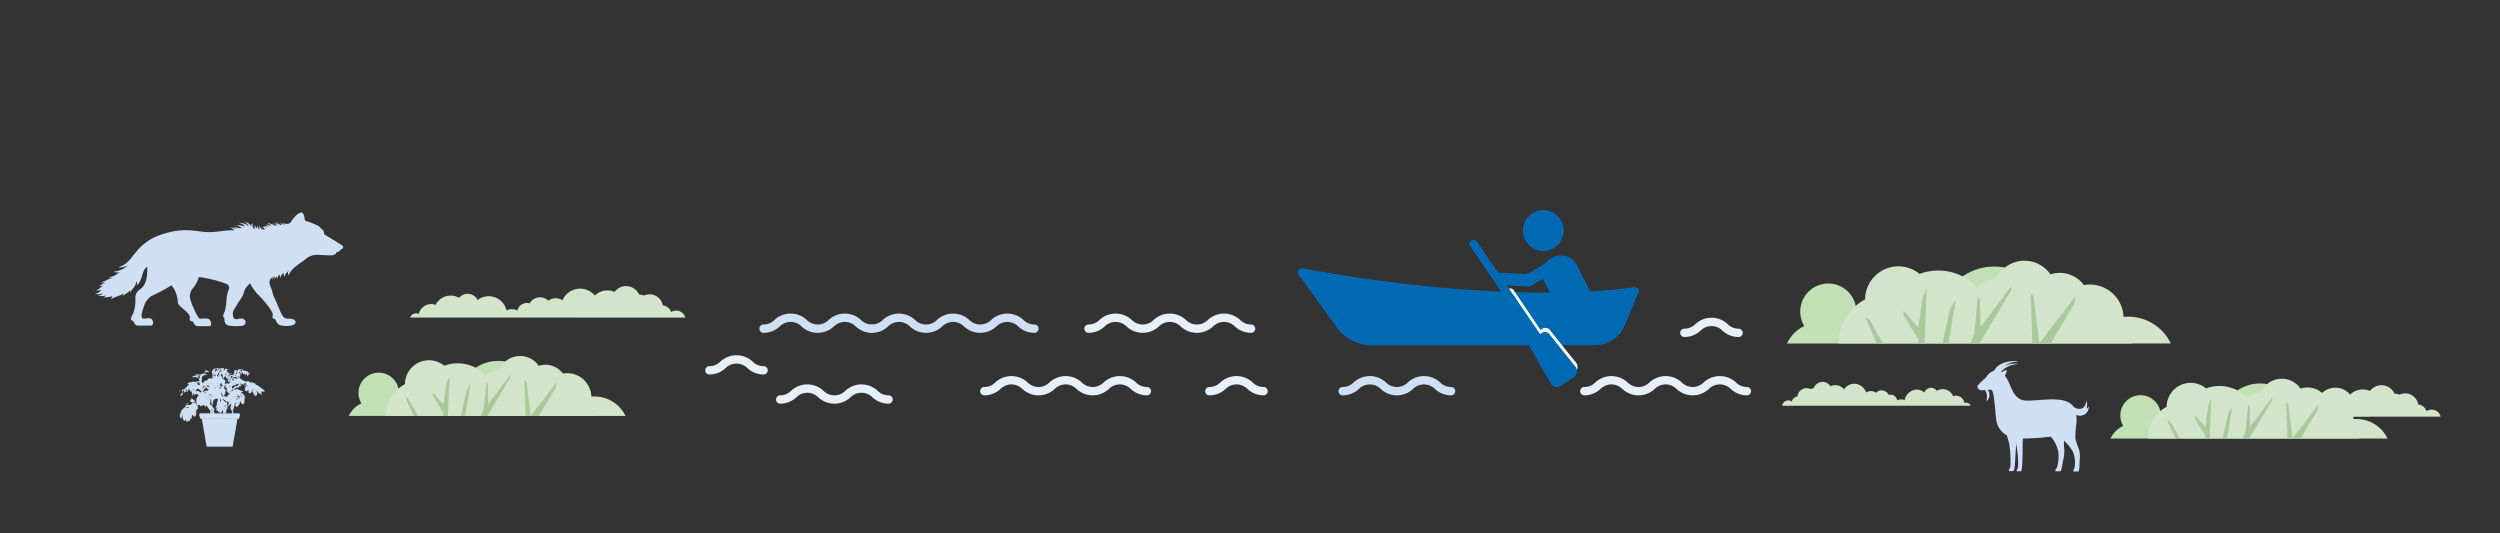 <svg id="Ebene_1" data-name="Ebene 1" xmlns="http://www.w3.org/2000/svg" viewBox="0 0 600 128"><rect x="0" y="0" width="600" height="128" fill="#333333" stroke="none"/><defs><style>.cls-1{fill:#cfe0f5;}.cls-2{fill:#c1e0b6;}.cls-3{fill:#d2e5ca;}.cls-4{fill:#a9c99b;}.cls-5{fill:#0069b4;}.cls-6{fill:#e7effa;}.cls-7{fill:#fff;}</style></defs><path class="cls-1" d="M82.13,58.93c-.18-.24-4-2.49-4.23-2.63s0-.69-.4-1.06-.8-.78-1.06-1A17.83,17.83,0,0,0,73.27,53c-.25-.61-.24-1.22-.45-1.63s-.63-.58-1.51.12a7.13,7.13,0,0,0-1.51,1.82c-.31.49-1.22.52-2,.22a1.88,1.88,0,0,0,.73.58,5.28,5.28,0,0,1-1.37-.75c.23.25.39.41.41.69a1.88,1.88,0,0,1-1.09-.76c0,.33.18.49.37.82a4,4,0,0,0-1.15-.76,2.83,2.83,0,0,1,.67.9,1.65,1.65,0,0,1-1-.66.82.82,0,0,0,.21.54,2.52,2.52,0,0,0-1.48-.67c.39.12.89.5.89.83a1.85,1.85,0,0,0-1.22-.38c.27.14.64.31.63.54a2.15,2.15,0,0,0-1.32-.17,1,1,0,0,1,.75.33,1.87,1.87,0,0,0-1-.05c.38.11.71.27.65.54a1,1,0,0,1-1.12-1,1,1,0,0,0,0,1,.84.84,0,0,1-.49-.94,1.16,1.16,0,0,0-.25.76,1.27,1.27,0,0,0-.75-.83.84.84,0,0,1,.23.89,1,1,0,0,1-.35-1.41.94.94,0,0,0-.54.68,1.61,1.61,0,0,0-1.56-.9,1.4,1.4,0,0,1,1,1,2.37,2.37,0,0,0-2.25-.73c.92.12,1.21.4,1.38.78a3.06,3.06,0,0,0-2.15-.19,1.81,1.81,0,0,1,1.4.54,4.7,4.7,0,0,1-2-.35c.16.22.66.43.82.62a6.64,6.64,0,0,0-1.75-.45,2.37,2.37,0,0,1,1.17.76c-1.42-.3-4.53.56-6.92.35-3.33-.3-5.64-1.06-10.74.65A12.69,12.69,0,0,0,33,60.07c-1.79,2-2.18,3.29-4.64,4.09a3.78,3.78,0,0,0,2.34-.51,5.66,5.66,0,0,1-3.37,1.56A2.24,2.24,0,0,0,29,65.3c-1,.32-1.68,1.32-3,1.16a3.11,3.11,0,0,0,1.07.25c-1.32.23-1.71.85-2.83,1,.35.13.64,0,1,.21-.86.13-.94.57-1.5.73.29.13.77-.19,1-.08-.56.33-1.14,1-1.7,1.17a3.46,3.46,0,0,0,1.3-.2,2.22,2.22,0,0,1-1.58,1,3.55,3.55,0,0,0,2-.19,1.59,1.59,0,0,1-1.31.55,3.44,3.44,0,0,0,2.06,0,1.58,1.58,0,0,1-.79.46,6.24,6.24,0,0,0,2.28-.3,4.53,4.53,0,0,0-.32.81c1-.83,2.25-.75,3-1.57a2.24,2.24,0,0,0-.25.76c.58-.65,1.39-.67,1.82-1.51,0,.33,0,.45,0,.78.37-1.16,1.26-1.17,1.45-2.82a1.84,1.84,0,0,1,.24,1c1.48-1.76,1.07-3.79,2.42-4.46,0,2.44-.22,4.33-1.79,5.43a2.31,2.31,0,0,0-1.07,2.22A9.57,9.57,0,0,1,32,75.14c-.13.27-.66,1.22-.59,1.51s.56.29.69.6c.29.73.62.93,1.24.89.11,0,2.28,0,2.85,0s.72-.73.36-1.35c-.52-.9-2,0-2.42-.45s.14-2.08.52-3.13a4.56,4.56,0,0,1,1.58-2.09,47.05,47.05,0,0,0,4.92-2.64,6.65,6.65,0,0,1,1.52,4.19c.16.76,2.17,2,2.64,2.79s.15,1,.23,1.32c.12.45.71.19.83.5.3.73.58,1,1.2,1,.1,0,2.11,0,2.68,0s.53-.77.18-1.39c-.52-.9-2.25-.12-2.69-.56s-2.2-4.1-2.15-5.09A3.09,3.09,0,0,1,46,69.55a8,8,0,0,0,1.72-3.07,31.19,31.19,0,0,1,6.72,1.68c.9.71.5,1.17.26,1.87a8.71,8.71,0,0,0-.34,2A14.18,14.18,0,0,1,54,74.52c-.09.42-.45.91-.43,1.36s.33.28.31.57a1.82,1.82,0,0,0,.26,1.24c.23.32.52.44,1.33.53a13.37,13.37,0,0,0,2.48,0c.61-.1,1-.4,1-.89s-.45-1.16-1.85-.76a1.22,1.22,0,0,1-1-.19c-.61-1.61.1-1.94,1.05-3.73a17,17,0,0,0,1.17-1.81c.19-.47.29-1,.46-1.42A10,10,0,0,1,60,68a17.9,17.9,0,0,0,1.67,2.46c.86.77,3.52,3.72,3.77,4.86.09.41-.11.57,0,.94s.56.1.74.59a2.47,2.47,0,0,0,.48.8c.24.33.52.44,1.33.53a5.5,5.5,0,0,0,1.67,0c.61-.1,1.31-.39,1.28-.89s-.76-.9-1.76-.8a1.63,1.63,0,0,1-1.23-.5c-.83-1.29-1.15-2.6-2.32-5-.16-.33-.23-1.07-.5-1.68a8.2,8.2,0,0,1-.41-1.22c-.23-.68.22-1.24.86-1.74-.17.28-.33.5-.12.83a1,1,0,0,1,.41-.85c.08.15,0,.25,0,.64a1.15,1.15,0,0,0,.45-.74.94.94,0,0,0,.34.62,1.06,1.06,0,0,1,.45-1,.7.7,0,0,0,.36.78c-.19-.46.17-.74.65-1.19-.09.32-.17.73.3.88-.26-.42.65-.94.93-1.61-.2.48-.36,1,0,1.38.19-1.5,3.06-3.14,3.75-3.69a4.2,4.2,0,0,1,3.06-1.24c.43,0,2.6.14,3.18.13,1,0,1.43-.44,1.43-.8.76,0,.83-.5,1.06-.66.59-.2.65-.54.35-.91"/><path class="cls-2" d="M83.7,99.83h59.66a.86.86,0,0,0,0-.16c0-3.28-3.17-5.93-7.08-5.93a7.82,7.82,0,0,0-5,1.75,6.4,6.4,0,0,0-2-.31h-.06a9.7,9.7,0,0,0-19-1.38,7,7,0,0,0-10.94.94,6.77,6.77,0,0,0-1.7-.22,6.93,6.93,0,0,0-1.84.26c0-.15,0-.31,0-.46a4.85,4.85,0,1,0-9,2.48A6.33,6.33,0,0,0,83.7,99.83Z"/><path class="cls-3" d="M150.12,99.83a8.19,8.19,0,0,0-7.4-4.67,7,7,0,0,0-.79,0,5.82,5.82,0,0,0-5.83-5.6,5.69,5.69,0,0,0-1,.09,5.2,5.2,0,0,0-4.18-2.11,5.08,5.08,0,0,0-1.61.26,5.45,5.45,0,0,0-9.47.87A5.91,5.91,0,0,0,116.5,90a9.29,9.29,0,0,0-9.88-2.22,5.76,5.76,0,0,0-9.43,4.42,8.63,8.63,0,0,0-4.59,7.61Z"/><polygon class="cls-4" points="116.99 99.83 122.48 90.64 122.52 89.91 117.19 97.01 117.09 92.17 116.73 91.67 116.11 98.05 115.4 99.83 116.99 99.83"/><polygon class="cls-4" points="129.32 99.83 133.38 93.04 133.65 91.65 127.37 99.79 126.33 91.47 125.87 91.33 126.15 99.83 129.32 99.83"/><polygon class="cls-4" points="100.33 99.83 98 95.71 97.22 95.27 99.26 99.83 100.33 99.83"/><polygon class="cls-4" points="111.64 99.83 112.91 92.25 111.92 93.84 110.59 99.83 111.64 99.83"/><polygon class="cls-4" points="106.41 99.83 107.51 99.83 107.87 90.34 107.19 91.82 106.41 97.1 103.9 94.16 103.86 94.95 106.41 99.09 106.41 99.83"/><path class="cls-3" d="M164.46,76.22a2.24,2.24,0,0,0-2.18-1.68,2.28,2.28,0,0,0-1.21.35,2.39,2.39,0,0,0-2-1.6,3.21,3.21,0,0,0-4.47-2.37,6.94,6.94,0,0,0-1.22-.25,3.45,3.45,0,0,0-3.13-2,3.41,3.41,0,0,0-2.75,1.39,4.24,4.24,0,0,0-1.74-.36,4.35,4.35,0,0,0-3,1.23A4.59,4.59,0,0,0,135,72.07a3,3,0,0,0-1.64-.49,3,3,0,0,0-1.78.58,2.83,2.83,0,0,0-4.46.66,2.14,2.14,0,0,0-.67-.11,2.36,2.36,0,0,0-2.29,1.84,2.75,2.75,0,0,0-1.33-.35,2.87,2.87,0,0,0-1.27.31A4.37,4.37,0,0,0,114.63,72a2.65,2.65,0,0,0-4.43-.52,4.09,4.09,0,0,0-5.68,1.7,3,3,0,0,0-1-.2,3.07,3.07,0,0,0-3,2.37,1.55,1.55,0,0,0-.65-.14,1.58,1.58,0,0,0-1.45,1Z"/><path class="cls-5" d="M392.25,68.9c-6.59,1-33.65,3.91-79.54-4.48a1,1,0,0,0-1,1.59c2.58,3.57,6.51,9,9.21,12.7a10.08,10.08,0,0,0,8.14,4.15h53.69A7.8,7.8,0,0,0,390,78l3.25-7.88A.91.91,0,0,0,392.25,68.9Z"/><path class="cls-1" d="M248.26,79.88a5.63,5.63,0,0,1-3.88-1.53,3.71,3.71,0,0,0-5.25,0,5.68,5.68,0,0,1-7.76,0,3.69,3.69,0,0,0-5.24,0,5.68,5.68,0,0,1-7.76,0,3.71,3.71,0,0,0-5.25,0,5.63,5.63,0,0,1-3.88,1.53,1,1,0,0,1,0-2,3.65,3.65,0,0,0,2.62-1.09,5.7,5.7,0,0,1,7.77,0,3.69,3.69,0,0,0,5.24,0,5.68,5.68,0,0,1,7.76,0,3.71,3.71,0,0,0,5.25,0,5.68,5.68,0,0,1,7.76,0,3.65,3.65,0,0,0,2.62,1.09,1,1,0,0,1,0,2Z"/><path class="cls-1" d="M209.26,79.88a5.63,5.63,0,0,1-3.88-1.53,3.71,3.71,0,0,0-5.25,0,5.68,5.68,0,0,1-7.76,0,3.69,3.69,0,0,0-5.24,0,5.63,5.63,0,0,1-3.88,1.53,1,1,0,0,1,0-2,3.65,3.65,0,0,0,2.62-1.09,5.68,5.68,0,0,1,7.76,0,3.71,3.71,0,0,0,5.25,0,5.68,5.68,0,0,1,7.76,0,3.65,3.65,0,0,0,2.62,1.09,1,1,0,0,1,0,2Z"/><path class="cls-1" d="M348.26,94.88a5.63,5.63,0,0,1-3.88-1.53,3.71,3.71,0,0,0-5.25,0,5.68,5.68,0,0,1-7.76,0,3.69,3.69,0,0,0-5.24,0,5.63,5.63,0,0,1-3.88,1.53,1,1,0,0,1,0-2,3.65,3.65,0,0,0,2.62-1.09,5.68,5.68,0,0,1,7.76,0,3.71,3.71,0,0,0,5.25,0,5.68,5.68,0,0,1,7.76,0,3.65,3.65,0,0,0,2.62,1.09,1,1,0,0,1,0,2Z"/><path class="cls-6" d="M419.26,94.88a5.63,5.63,0,0,1-3.88-1.53,3.71,3.71,0,0,0-5.25,0,5.68,5.68,0,0,1-7.76,0,3.69,3.69,0,0,0-5.24,0,5.68,5.68,0,0,1-7.76,0,3.71,3.71,0,0,0-5.25,0,5.63,5.63,0,0,1-3.88,1.53,1,1,0,0,1,0-2,3.69,3.69,0,0,0,2.63-1.09,5.68,5.68,0,0,1,7.76,0,3.69,3.69,0,0,0,5.24,0,5.68,5.68,0,0,1,7.76,0,3.71,3.71,0,0,0,5.25,0,5.68,5.68,0,0,1,7.76,0,3.65,3.65,0,0,0,2.62,1.09,1,1,0,0,1,0,2Z"/><path class="cls-6" d="M275.26,94.88a5.63,5.63,0,0,1-3.88-1.53,3.71,3.71,0,0,0-5.25,0,5.68,5.68,0,0,1-7.76,0,3.69,3.69,0,0,0-5.24,0,5.68,5.68,0,0,1-7.76,0,3.71,3.71,0,0,0-5.25,0,5.63,5.63,0,0,1-3.88,1.53,1,1,0,0,1,0-2,3.65,3.65,0,0,0,2.62-1.09,5.7,5.7,0,0,1,7.77,0,3.69,3.69,0,0,0,5.24,0,5.68,5.68,0,0,1,7.76,0,3.71,3.71,0,0,0,5.25,0,5.68,5.68,0,0,1,7.76,0,3.65,3.65,0,0,0,2.62,1.09,1,1,0,0,1,0,2Z"/><path class="cls-6" d="M300.26,79.88a5.63,5.63,0,0,1-3.88-1.53,3.71,3.71,0,0,0-5.25,0,5.68,5.68,0,0,1-7.76,0,3.69,3.69,0,0,0-5.24,0,5.68,5.68,0,0,1-7.76,0,3.71,3.71,0,0,0-5.25,0,5.63,5.63,0,0,1-3.88,1.53,1,1,0,0,1,0-2,3.65,3.65,0,0,0,2.62-1.09,5.7,5.7,0,0,1,7.77,0,3.69,3.69,0,0,0,5.24,0,5.68,5.68,0,0,1,7.76,0,3.71,3.71,0,0,0,5.25,0,5.68,5.68,0,0,1,7.76,0,3.65,3.65,0,0,0,2.62,1.09,1,1,0,0,1,0,2Z"/><path class="cls-6" d="M213.26,96.88a5.63,5.63,0,0,1-3.88-1.53,3.71,3.71,0,0,0-5.25,0,5.68,5.68,0,0,1-7.76,0,3.69,3.69,0,0,0-5.24,0,5.63,5.63,0,0,1-3.88,1.53,1,1,0,0,1,0-2,3.65,3.65,0,0,0,2.62-1.09,5.68,5.68,0,0,1,7.76,0,3.71,3.71,0,0,0,5.25,0,5.68,5.68,0,0,1,7.76,0,3.65,3.65,0,0,0,2.62,1.09,1,1,0,0,1,0,2Z"/><path class="cls-6" d="M417.26,80.88a5.63,5.63,0,0,1-3.88-1.53,3.71,3.71,0,0,0-5.25,0,5.61,5.61,0,0,1-3.88,1.53,1,1,0,0,1,0-2,3.67,3.67,0,0,0,2.63-1.09,5.68,5.68,0,0,1,7.76,0,3.65,3.65,0,0,0,2.62,1.09,1,1,0,0,1,0,2Z"/><path class="cls-6" d="M303.26,94.88a5.63,5.63,0,0,1-3.88-1.53,3.71,3.71,0,0,0-5.25,0,5.61,5.61,0,0,1-3.88,1.53,1,1,0,0,1,0-2,3.67,3.67,0,0,0,2.63-1.09,5.68,5.68,0,0,1,7.76,0,3.65,3.65,0,0,0,2.62,1.09,1,1,0,0,1,0,2Z"/><path class="cls-6" d="M183.26,89.88a5.63,5.63,0,0,1-3.88-1.53,3.71,3.71,0,0,0-5.25,0,5.61,5.61,0,0,1-3.88,1.53,1,1,0,0,1,0-2,3.67,3.67,0,0,0,2.63-1.09,5.68,5.68,0,0,1,7.76,0,3.65,3.65,0,0,0,2.62,1.09,1,1,0,0,1,0,2Z"/><path class="cls-5" d="M361.65,68.46l4.76.31a2,2,0,0,0,1.16-.26l2.55-1.44a.26.26,0,0,1,.37.14,4.58,4.58,0,0,0,.2.46L372,70.31c3.37.3,6.76.49,10.14.56l-3.68-7.2a4.39,4.39,0,0,0-7.11-1,5.58,5.58,0,0,1-1.34,1.08l-3.15,1.78a1.84,1.84,0,0,1-1,.23l-6.54-.37Z"/><path class="cls-5" d="M370.72,60.22a4.9,4.9,0,1,1,4.57-4.57A4.89,4.89,0,0,1,370.72,60.22Z"/><path class="cls-7" d="M377.81,89.55a1.74,1.74,0,0,0,.42-2.53l-6.41-8a1.37,1.37,0,0,0-1.8,0l-2.17,1.48"/><path class="cls-7" d="M369.62,82.53a.9.9,0,0,0,1.25.24l.15-.1a.91.91,0,0,0,.23-1.26l-8-11.79a.9.9,0,0,0-1.25-.24"/><path class="cls-5" d="M374.67,92.56l3-2A1.73,1.73,0,0,0,378.1,88l-6.41-8a1.37,1.37,0,0,0-1.8,0l-2.18,1.48a1.38,1.38,0,0,0-.63,1.69L372.16,92A1.72,1.72,0,0,0,374.67,92.56Z"/><rect class="cls-5" x="360.96" y="54.98" width="1.98" height="31.44" rx="0.99" transform="translate(700.75 -74.98) rotate(145.68)"/><path class="cls-2" d="M428.88,82.44h82.75c0-.08,0-.15,0-.23,0-4.54-4.4-8.23-9.83-8.23a10.8,10.8,0,0,0-7,2.43A9.25,9.25,0,0,0,492.1,76H492a13.45,13.45,0,0,0-26.4-1.92,9.71,9.71,0,0,0-15.17,1.31,9.14,9.14,0,0,0-2.36-.3,9,9,0,0,0-2.55.36c0-.22,0-.43,0-.65a6.73,6.73,0,1,0-12.5,3.44A8.81,8.81,0,0,0,428.88,82.44Z"/><path class="cls-3" d="M521,82.44A11.36,11.36,0,0,0,510.74,76c-.37,0-.73,0-1.09.05a8.1,8.1,0,0,0-8.09-7.76,8.25,8.25,0,0,0-1.42.12,7.21,7.21,0,0,0-5.8-2.92,7.48,7.48,0,0,0-2.23.35A7.57,7.57,0,0,0,479,67a8.15,8.15,0,0,0-4.6,1.82,12.85,12.85,0,0,0-13.7-3.08,8,8,0,0,0-13.08,6.13,12,12,0,0,0-6.37,10.56Z"/><polygon class="cls-4" points="475.05 82.44 482.67 69.69 482.72 68.68 475.33 78.53 475.19 71.81 474.69 71.11 473.83 79.97 472.85 82.44 475.05 82.44"/><polygon class="cls-4" points="492.15 82.44 497.77 73.02 498.16 71.08 489.45 82.37 488 70.84 487.37 70.64 487.76 82.44 492.15 82.44"/><polygon class="cls-4" points="451.94 82.44 448.71 76.72 447.63 76.12 450.46 82.44 451.94 82.44"/><polygon class="cls-4" points="467.63 82.44 469.39 71.92 468.02 74.13 466.18 82.44 467.63 82.44"/><polygon class="cls-4" points="460.38 82.44 461.9 82.44 462.4 69.27 461.46 71.32 460.38 78.65 456.9 74.57 456.85 75.67 460.38 81.41 460.38 82.44"/><path class="cls-3" d="M585.76,100a2.25,2.25,0,0,0-2.18-1.69,2.29,2.29,0,0,0-1.21.36,2.41,2.41,0,0,0-2-1.6,3.19,3.19,0,0,0-4.47-2.37,6.14,6.14,0,0,0-1.22-.25,3.45,3.45,0,0,0-5.89-.62,4.34,4.34,0,0,0-4.77.88,4.58,4.58,0,0,0-7.76,1.13,3,3,0,0,0-3.42.1,2.83,2.83,0,0,0-4.46.66,2.19,2.19,0,0,0-.67-.11,2.34,2.34,0,0,0-2.29,1.83,2.76,2.76,0,0,0-2.6,0,4.37,4.37,0,0,0-6.93-2.47,2.65,2.65,0,0,0-4.43-.52,4.07,4.07,0,0,0-5.68,1.7,3,3,0,0,0-4,2.17,1.57,1.57,0,0,0-2.1.83Z"/><path class="cls-3" d="M427.7,97.38a1.57,1.57,0,0,1,1.49-1.28,1.42,1.42,0,0,1,.83.27,1.71,1.71,0,0,1,1.35-1.22,2.28,2.28,0,0,1,2.16-2,2,2,0,0,1,.91.22,3.85,3.85,0,0,1,.83-.19,2.37,2.37,0,0,1,2.14-1.53,2.3,2.3,0,0,1,1.9,1.06,2.64,2.64,0,0,1,1.19-.28,2.84,2.84,0,0,1,2.08,1A3,3,0,0,1,445,92.09a3.16,3.16,0,0,1,2.89,2.13,2,2,0,0,1,1.13-.37,2,2,0,0,1,1.22.44,1.84,1.84,0,0,1,1.36-.61,1.94,1.94,0,0,1,1.7,1.11,1.39,1.39,0,0,1,.46-.08,1.67,1.67,0,0,1,1.57,1.4,1.7,1.7,0,0,1,.91-.27,1.78,1.78,0,0,1,.87.24A3.09,3.09,0,0,1,460,93.5a2.83,2.83,0,0,1,1.83.7,1.82,1.82,0,0,1,1.64-1.13,1.76,1.76,0,0,1,1.4.74,2.53,2.53,0,0,1,1.4-.42,2.76,2.76,0,0,1,2.49,1.71,2,2,0,0,1,.72-.15,2.16,2.16,0,0,1,2,1.8,1,1,0,0,1,.44-.11,1.09,1.09,0,0,1,1,.74Z"/><path class="cls-2" d="M506.53,105.24H566.2v-.16c0-3.28-3.17-5.93-7.08-5.93a7.8,7.8,0,0,0-5,1.75,6.51,6.51,0,0,0-2-.31h-.06a9.7,9.7,0,0,0-19-1.38,7,7,0,0,0-10.94.94,6.77,6.77,0,0,0-1.7-.22,6.93,6.93,0,0,0-1.84.26c0-.15,0-.31,0-.46a4.85,4.85,0,1,0-9,2.48A6.33,6.33,0,0,0,506.53,105.24Z"/><path class="cls-3" d="M573,105.24a8.19,8.19,0,0,0-7.4-4.67,6.79,6.79,0,0,0-.78,0,5.84,5.84,0,0,0-5.84-5.6,5.77,5.77,0,0,0-1,.09A5.2,5.2,0,0,0,553.73,93a5,5,0,0,0-1.6.26,5.46,5.46,0,0,0-9.48.87,5.91,5.91,0,0,0-3.32,1.31,9.29,9.29,0,0,0-9.88-2.22A5.76,5.76,0,0,0,520,97.63a8.65,8.65,0,0,0-4.59,7.61Z"/><polygon class="cls-4" points="539.82 105.24 545.31 96.05 545.35 95.32 540.02 102.42 539.92 97.58 539.56 97.08 538.94 103.46 538.23 105.24 539.82 105.24"/><polygon class="cls-4" points="552.15 105.24 556.21 98.45 556.48 97.06 550.2 105.2 549.16 96.88 548.7 96.74 548.99 105.24 552.15 105.24"/><polygon class="cls-4" points="523.16 105.24 520.83 101.12 520.05 100.68 522.09 105.24 523.16 105.24"/><polygon class="cls-4" points="534.47 105.24 535.74 97.66 534.75 99.25 533.42 105.24 534.47 105.24"/><polygon class="cls-4" points="529.25 105.24 530.34 105.24 530.7 95.75 530.02 97.23 529.25 102.51 526.73 99.57 526.7 100.36 529.25 104.5 529.25 105.24"/><path class="cls-1" d="M498.3,99.67a8.7,8.7,0,0,1,0,2.32,20.57,20.57,0,0,0-.21,3.27,19.24,19.24,0,0,0,.9,2.67,8,8,0,0,1,.13,2.62c-.05,1.63-.11,2.61-.34,2.61H497.6c0-.51.29-.76.3-1a7.13,7.13,0,0,0-.41-3.78,10.58,10.58,0,0,0-1.86-2.37l-.28-.25c0,1,0,1.6.09,2.12a9.25,9.25,0,0,1-.29,2.62c-.31,1.63-.44,2.61-.69,2.61h-1.17c-.05-.49.36-.76.4-1a8.91,8.91,0,0,0,.25-4,9.25,9.25,0,0,0-1.07-2.42,7,7,0,0,0-.68-.86c-.78,0-1.56.16-2.33.21-1.55.11-3,.21-4.34.2a12.19,12.19,0,0,0-.09,1.5c0,1,0,2.23-.05,3.75s-.16,2.61-.35,2.61H484c0-.5.32-.76.33-1a23.66,23.66,0,0,0-.48-5.67c0,.13,0,.27,0,.4,0,.49-.13,1.84-.21,3.61s-.27,2.61-.45,2.61h-1.07c0-.48.34-.76.36-1a24.92,24.92,0,0,0-.27-5.51c-.15-.58-.35-1.37-.6-2.1a3.64,3.64,0,0,1-1.13-.83c-1.06-1.17-1.33-2-1.51-4-.07-.75-.26-3.41-.59-5.06-.12-.61-.31-1.08-.73-1l-.66,0a1.1,1.1,0,0,1,.28.36,1.87,1.87,0,0,1-.1,1.91c-.34.62-.43.59-.34-.16a2.9,2.9,0,0,0-.44-2.07l-.5.06a1.12,1.12,0,0,1-.94-.2c-.38-.34-.49-.72-.23-1a20.26,20.26,0,0,1,1.9-1.84c.16-.14.21-.46.67-.86a3.44,3.44,0,0,1,1.26-.77c1-1.84,3.14-2.3,5.26-2.33.69,0,.72.07,0,.17a6.51,6.51,0,0,0-2.78,1,7.2,7.2,0,0,1,2.73-.56c.64,0,.67.07,0,.17a5.46,5.46,0,0,0-3.49,1.8l.18.11c.76-.54,1.22-.58,1.2-.33a5.66,5.66,0,0,1-.47,1.12,10.7,10.7,0,0,1,1,1.78c.76,1.65,1.44,4.18,4.2,4.24,3.59.08,9.32-1.41,11.35,1.55,1.45.87,2.57.39,2.9-1,.12-.52.21-.51.26-.06a5.88,5.88,0,0,1-.05,1.21c-.05.3.14.18.22.07.29-.37.31-.31.22.11a2.14,2.14,0,0,1-2.88,1.6"/><path class="cls-1" d="M57.33,99.2H48.11c-.61,0,0,1.31,0,1.31h9.22s.59-1.31,0-1.31"/><polygon class="cls-1" points="48.41 100.43 49.6 107.2 55.82 107.2 57.02 100.43 48.41 100.43"/><path class="cls-1" d="M45.06,100.79s0,0,0,0,0,0,0-.06-.07,0-.07,0m-1.38-1.14s0,0,0,.06l.25-.18-.11,0c0,.06-.07.2-.14.17m2.46-.19s0,.08,0,.08a.14.14,0,0,1,0-.09s0,0,0,0m-2.26-.08c.06,0,.1,0,.15-.06s-.13,0-.15.06m.13-.22c.06,0,.1,0,.16,0s-.13,0-.16,0m6.58,0a1.31,1.31,0,0,0,.08-.21s0,0-.06,0,0,.17,0,.24M44.12,99l.13,0a.1.1,0,0,0,0-.08h0c0,.06-.06.08-.09.12m7,.22s0,0,0,0a3.83,3.83,0,0,0-.17-.43c-.08.16.06.32.13.45m-6.53-.58h0s0,0,0-.05,0,0,0,.05m6.18-.32c0-.09-.1-.19-.15-.2s0,0,0,.06.19.28.28.41c.06-.08,0-.17-.09-.27m2.51-.18v0s0,0,0,0m3-.07s0,0,0-.08a.24.24,0,0,0-.09,0,.18.18,0,0,0,.08.11m-4.25,0a.18.18,0,0,0,.08-.11c-.07,0-.09.07-.08.11m-7.6-.11s.1,0,.11,0-.07-.06-.11,0m9.85-.16s0,0,0,0,0,0,0,0m2,0s0-.06,0,0,0,0,0,0m-2.11-.11s0,.06,0,.08a.16.16,0,0,0,0-.1s0,0-.07,0m2.15,0a.09.09,0,0,0,.06-.06h-.07s0,.06,0,.07m-2.67-.1c.11,0,.27.08.31-.06h0c0,.11-.26-.06-.29.06m-1.19,0c-.21-.09-.08.15,0,0m-7.86.27.17,0s0-.09,0-.11a1.46,1.46,0,0,1,.19.07s0,0,0,0a.3.3,0,0,1,.14,0s0,0,.08-.06,0,0,0,0,.21-.17.36-.2,0,0,0,.07a.11.11,0,0,0,0-.08,1.65,1.65,0,0,0-1,.33m7.78-.36a.24.24,0,0,0,.09,0s0,0-.08,0,0,0,0,.08m5-.17s0,0,0,.07,0,0,0,.06-.08,0-.1,0,.09.12.14.16a.6.6,0,0,0,0-.22c-.05,0,0-.07-.05-.11s0,0,0,0m-3.37-.09s-.07,0-.1,0,.11.06.14.12a.16.16,0,0,0-.05.08c.09,0,.12.13.2.17a2.65,2.65,0,0,0-.07-.59c0,.09-.09.15-.12.23m-7.85-.15h.1v0s-.06,0,0-.05,0,0,0,0-.11.07-.09.13m9.28-.2s0,0,0,0,0,0,0-.06a.14.14,0,0,0,0,.07m1.86,0s-.07,0-.07,0,0,0,0,0,0-.22-.08-.23.07.09.1.16m-.17-.18c0-.1-.08,0,0,0m-10.09,0c.07.06.18.08.22.16a.37.37,0,0,0-.15,0c.07.12.25,0,.38,0a.12.12,0,0,0,0-.09s0,.06-.1.07a1.69,1.69,0,0,1,0-.24,2.15,2.15,0,0,1-.27.1m5.71,0s0,0,0-.06,0,0,0,0,0,0,0,.06m-7.59,0s0,0,0,0a.47.47,0,0,1-.27.14,1.3,1.3,0,0,0-.35.35c.06,0,.12,0,.16,0a.15.15,0,0,1,0-.11l.25,0v-.09l.16.06s0-.08,0-.11a1.63,1.63,0,0,1,.23.11l0-.1c.06,0,.1.06.16.08s0,0,0,0,.24,0,.3-.09S46,97,46,97s0,0,0-.06.23-.1.25-.23a1.15,1.15,0,0,0-1,.06m1.8-.12a.71.71,0,0,0,.21,0s0-.13,0-.15a.5.5,0,0,1-.18.11m9.45.11-.09,0c0,.08,0,.17,0,.22a.13.13,0,0,0-.09,0,.66.66,0,0,0,0,.21.34.34,0,0,1,.08.31h-.06a.36.36,0,0,0,0,.11.86.86,0,0,0,.13-.2s-.06,0-.06,0,.06-.11.07-.17,0,0-.06-.07.1-.09.13-.15,0,0,0-.06a.48.48,0,0,0,.16-.12.13.13,0,0,0-.12-.08.38.38,0,0,0,0-.16h-.06a.89.89,0,0,1,0,.23m.57-.19s.06.06.12.07,0,0,0-.07,0,0-.06,0-.06,0-.07,0m0-.11a.13.13,0,0,0,.09,0s-.07-.13-.09,0m-10,0s0,0,0,0-.1,0-.12.09a.58.58,0,0,1,.19,0v-.19s-.07,0-.09,0m9.5-.15s0,.16,0,.18a1.8,1.8,0,0,0,.05-.19s-.05,0-.09,0m-.4-.2s0-.08,0-.08,0,.09,0,.08M51,96S51,96,51,96A0,0,0,0,0,51,96m4.27-.16c0,.06,0,.08.05.09s.06-.07,0-.1-.07,0-.09,0m-1.51.36s.06,0,.07,0,0,.07,0,.09h.11a.38.38,0,0,1,0,.1c.08.06.17.11.17.23,0-.16.15-.22.32-.16a.43.43,0,0,0,0,.11s0,0,0,0,.22.16.16.26,0,0,0-.07c-.22.11,0,.39,0,.6.11,0,.21,0,.23-.09a.2.2,0,0,1,0-.21,1.49,1.49,0,0,1,.06-.28c0-.07.1-.12.15-.2s0,0,0-.06.06,0,.07-.08a.48.48,0,0,0,0-.12c0,.05-.09.08-.08.17a.51.51,0,0,0-.28,0s0,.05-.06.07l-.1-.17h-.13s0,0,0-.09-.06,0-.1,0a.44.44,0,0,0-.11-.08s0,.06,0,.07a1.3,1.3,0,0,0-.34-.32s0,.09-.06.11-.06-.17-.14-.22,0,0,0,0a.56.56,0,0,0-.28-.12c.12.16.2.35.38.43m-1-.26a.79.79,0,0,0,.05.13c0,.19,0,.4.18.38.18-.23-.06-.54-.14-.73,0,.06-.08.14-.09.22m.13.51s0,0,0,0,0,.09,0,.1,0-.11,0-.11m-1.11-.7s0-.05,0-.05,0,.05,0,.06,0,0,0,0l-.09,0s.07.1.06.14a.58.58,0,0,0-.27-.1s0,0,0,0l-.06,0,0,.13s0,0,0,0v.13h0c0,.05,0,.1-.05.12s-.09-.18-.23-.11a.77.77,0,0,1,.1.18h-.08a.65.65,0,0,0,.05.2h-.06a1,1,0,0,0,0,.22h-.1c0,.07.07.13.08.18h-.09c0,.07,0,.11.06.17l-.09,0c0,.06,0,.14,0,.17l-.07,0c0,.05,0,.07,0,.13s0,0,0,0,0,.1-.07.16-.07,0-.08-.12,0,0,0,0,0,0,0-.09,0,0,0,0v-.08s0,0,0,0a.49.49,0,0,0,0-.13s0,0,0,0a.71.71,0,0,1,0-.15s0,0,0,0-.08-.24-.08-.41c0,0,0,0,0,0s0-.19,0-.24c0-.28-.24-.39-.4-.54,0,0-.05,0-.05,0a.23.23,0,0,1,.11.07.16.16,0,0,0,0,.07c.05,0,.08.07.13.11s-.07,0-.08,0a1.83,1.83,0,0,1,.13.16s-.07,0-.11,0,.09.13.12.22-.08,0-.13,0,.09.2.11.27-.1,0-.14,0a.46.46,0,0,1,0,.21s0,0-.07,0a2.14,2.14,0,0,0,.35.59s0,0,.06-.05.15,0,.2.07a.1.1,0,0,0,0,.1s.06,0,.08,0,0,.11,0,.16a3.74,3.74,0,0,1,.39.61c.08-.07.1-.18.15-.26s.21-.35.31-.54a1.53,1.53,0,0,0,.16-.26,1.43,1.43,0,0,0,0-.36s0,0,0,0,.08-.33.14-.48.08-.17.1-.28a2.48,2.48,0,0,0,0-.45s0,0,0-.06,0,0,0,0,0,.07,0,.09m-2.4,0a0,0,0,0,0,0,0s0,0,0,0m5-.1s0,0,0,0,0,0,0,0m1.06.13c.07,0,0-.15,0-.18s0,.11,0,.18m-3-.12c.06,0,0,0,0-.06Zm-3,0h0s0-.09,0-.08,0,.06,0,.08m-.59-.05s0,0,0,0,0,0,0,0m7.61-.06c0,.18-.26.23-.24.43l.15,0v-.07s.07,0,.11,0a.53.53,0,0,1,0-.26s0-.07,0-.07Zm.17,0c.1.06.18.18.29.19s0,0,0,.07.11,0,.13-.07,0,0-.07,0,0-.11,0-.14-.24-.09-.33-.05m-4.13.08a.23.23,0,0,0,.13.07.32.32,0,0,0-.1-.19.42.42,0,0,0,0,.12m5.15-.15h.07s0-.06,0-.06,0,0,0,.06m-1,0s0,0,0,0h0Zm-7.7,0a.19.19,0,0,0-.08.17h.14c0-.06,0-.13-.06-.16m7.67,0a.06.06,0,0,0,0-.08s0,.08,0,.08m-7.34,0v-.07h0s0,.06,0,.07m3.05.06a.36.36,0,0,0,0-.15h0a.27.27,0,0,0,0,.16m3.06-.07s0,0-.06,0,0,0,0-.08a.08.08,0,0,0-.06.08s.06,0,.09,0m-6.09-.07h.09c0-.07-.08-.08-.09,0m4,0s.06,0,.05-.05,0,0-.05,0,0,.06,0,.06m4.12,0h.18a.09.09,0,0,0-.18,0m5.1-.09a.24.24,0,0,0-.09,0s.07.07.09,0m-5.33,0s.11,0,.12,0-.13-.08-.12,0m-1.34,0s.06,0,.1,0,0-.13-.08-.14a.27.27,0,0,0,0,.13m-6.24,0,.13,0s0,0,0,.07.08,0,.09,0a1.1,1.1,0,0,0-.33-.14c0,.07.1.07.12.14m7.73-.06a.41.41,0,0,0,.11,0,.19.19,0,0,0-.11-.09s0,.07,0,.09m-7,0c.06,0,.11,0,.15,0s-.15-.12-.15,0m6.59,0s.09,0,.1,0l-.08,0a.09.09,0,0,0,0,.09m-.77,0s0-.05,0-.07l.11,0a.17.17,0,0,0-.13-.18s-.09.2,0,.2m1.3-.11a.43.43,0,0,0,.17.06.43.43,0,0,0-.12-.17h0l0,.11m-.79-.1c-.07,0-.14,0-.21,0s-.1,0-.1.08.25.21.3.25a.87.87,0,0,1,.23-.2l-.08-.13c-.05,0-.09,0-.14,0m-6.47,0s0,0,0,.08a1.41,1.41,0,0,1,.21,0c0-.1-.14-.14-.23-.2s0,.1.06.11m7.07-.09s0,.07.09.09a.24.24,0,0,0-.07-.12s0,0,0,0m3.35,0a.66.66,0,0,1-.15,0,.4.4,0,0,0,.06.21s.1-.11.09-.18m-1.11,0s0-.08,0-.08,0,.06,0,.08m2-.11a0,0,0,0,0,0,0v0h0m-5.28,0c.07.06.26.08.24-.07s-.26-.06-.24.07m-7.09,0s.07.06.11,0,0-.1-.07-.11a.3.3,0,0,0,0,.08m-6.24-.07s0,0,0,0-.05,0,0,0m14,0s0,0,0,0h-.05c.1.08.29.07.45.1,0-.16-.2-.19-.37-.13m-7.53,0s.07.14.19.12,0,0,0,0l.1,0s0,.06,0,0,.13,0,.17,0,0,0,0,.08.06,0,.1,0a1,1,0,0,1,0-.18.79.79,0,0,0-.64,0m11.3.06a.45.45,0,0,0,.06-.12h-.11a.17.17,0,0,0,0,.13m.89-.14s0,0,0,0,0,0,0,0,0,0,0,0m-1.95,0a0,0,0,0,0,0,0s0,0,0,0M59,94.5s0,0-.08,0,.06.08.08,0m2.76,0s0-.06,0-.07,0,.06,0,.07m-1.29-.11s0,.06,0,.07,0,0,.05-.06-.07,0-.09,0m0-.12s0,0,.05,0,0,0-.07,0,0,0,0,.05m.07-.05h0s0,0,0,0,0,0,0,0m-5.57,0s0,0,0,.09-.06,0,0,0,.14.07.23.09-.06-.21-.17-.19m6.25.15c.05,0,0-.09,0-.13s0,0-.07,0,0,.11,0,.18m-12.19,0s0,0,.06,0a.85.85,0,0,0,.25-.13v0c.09,0,.14-.11.24-.13a.28.28,0,0,0,0,.1c.06,0,.13,0,.16-.08s0,0,0,0a.62.62,0,0,0-.69.2m11.47-.25s0,0,0,0,0,.06,0,0m.71,0v-.06s0,0-.06,0,0,.09.06.1M50.63,94s0,0,.09,0,0,0-.07,0a0,0,0,0,0,0,.06m4.6-.08a.15.15,0,0,1-.08,0,.17.17,0,0,0,.13.17.67.67,0,0,0,0-.2h0s0,.05,0,.05m4.48-.07s0,0,0,0,0,0,0,0,0,0,0,0m-13.88,0v0h0a0,0,0,0,0,0,0M54.2,94,54,94a.52.52,0,0,1,.14.22.76.76,0,0,1-.16,0c0,.09.09.14.11.23s-.11,0-.14,0a.58.58,0,0,1,.05.21.5.5,0,0,0-.13,0,.45.45,0,0,1,0,.2.24.24,0,0,0-.09,0s0,.11,0,.13l-.06,0c0,.06-.06.08-.09.12a.39.39,0,0,1-.08-.1l-.05,0a.35.35,0,0,1,0-.12.24.24,0,0,0-.09,0,.37.37,0,0,1,0-.18s-.1,0-.13,0a1.29,1.29,0,0,1,0-.21s-.08,0-.12,0a1.17,1.17,0,0,0,.06-.2s0,0-.09,0,0-.12,0-.16-.12.06-.09.14,0,0,0,0a2.72,2.72,0,0,0,.17.61s0,0,0,0,.08.26.21.2a.2.2,0,0,1,0,.11c.1,0,.14-.08.22-.1a.29.29,0,0,0,0,.09,2.63,2.63,0,0,0,.36-.1s0,0,0,.06l.29-.1c0,.06,0,.1,0,.16a.69.69,0,0,0,.28,0s0,0,0,0,.12-.1.11-.22,0,0,0-.11a.52.52,0,0,0,.1-.11s.08,0,.09,0,0-.09,0-.14.12,0,.18,0-.06-.07-.07-.13.19,0,.25,0-.08,0-.09-.08h.07c0-.08-.05-.07-.1-.08v0a1.86,1.86,0,0,1-.26,0c0,.06-.06,0-.1.06s0-.1,0-.17-.05,0,0-.09,0,0-.06,0,0,0,0,0,0,0-.08,0a1.21,1.21,0,0,1,0-.2c-.06,0-.09,0-.14,0v-.06a3.7,3.7,0,0,0-.5-.19c0,.1.11.14.16.22m-2-.18s0,0,0,0h0a.1.1,0,0,0,.05,0m7.45-.11s.06,0,.05,0,0,0-.05,0m-2.15,0c0,.07.1,0,.1,0a0,0,0,0,0,0,0s0,.05-.08,0m-5.2,0s0,0,0,0,0,0,0,0Zm8.28.36h-.05a.45.45,0,0,0,.06.14.14.14,0,0,0,.09-.08l-.09,0a.61.61,0,0,1,.15-.13s0,0,0-.06,0,0,.06-.07a1.89,1.89,0,0,0-.35-.17.66.66,0,0,0,.14.4m.26-.34.1,0s0,0,0,0a.26.26,0,0,1-.07.09m-17.12,0c.07,0,.09-.06.13-.1s-.12,0-.13.1m6.32-.1s.05,0,0,0,0,0,0,0m2.83-.16s-.08,0-.12,0,.11.07.12,0m7.88.07s.11,0,.13,0,0-.07,0-.09l-.09.09m-1.15,0s0,.13.09.11,0-.14,0-.18-.08,0-.08.07m.81-.05a1.77,1.77,0,0,1,.33.08l0-.14c-.11,0-.24,0-.3.06m-8.22,0a.71.71,0,0,1,.08.15s0,0,0,0,0,0,0,0,0,0,0-.06,0,0,0,0,0-.1,0-.11-.09.06-.11.11m-6.52-.16s.06,0,.1.06,0,0,0-.06a.21.21,0,0,0-.11,0m.76-.08a.58.58,0,0,0-.08.18s0,0,0,.07h0c0,.07,0,.14.12.13a2.51,2.51,0,0,0,.05-.31s-.05,0-.06,0,0-.07,0-.1,0,0-.05,0m10.29,0s.08,0,.08,0-.09,0-.08,0m-9.35,0a.35.35,0,0,0-.11-.1,1.11,1.11,0,0,0-.09.19.15.15,0,0,0-.1,0c0,.07,0,.17,0,.21s-.06,0-.08,0a.39.39,0,0,1,0,.21.35.35,0,0,0-.11,0,.11.11,0,0,1,0,.08l.13,0c.07-.1.26-.1.36-.09a1.06,1.06,0,0,1,.4.14c.18.09.26.21.46.2,0,0,0,0,0,0s.14,0,.16,0-.08,0-.09-.08,0,0,0-.06a1.12,1.12,0,0,0-.3-.41c-.07-.07-.11-.16-.25-.14s0,0,0-.08a.43.43,0,0,1-.17,0s0,0,0-.08a.22.22,0,0,0-.12,0s-.07,0-.11-.06,0,0-.06,0,0,.09,0,.12m-2.37,0c.05,0,.12,0,.14,0s0,0,0,0l.06-.08c-.08-.06-.12.06-.15.11m7.05-.14h0s0,0,0,0m3.11.1c.06,0,0-.19-.05-.18a1,1,0,0,0,.05.18M49.38,93a1.1,1.1,0,0,1-.26.34s-.11.07-.15.11a2.35,2.35,0,0,0-.21.42.57.57,0,0,0,.15.3.83.83,0,0,1,.19-.26s0,0,0,0a1.09,1.09,0,0,1,.17-.13s0,0,0,0l.19-.06s0,0,0,.05.06,0,.11,0a.05.05,0,0,1,0,0c.09,0,.13,0,.2-.06s0,0,0,.06.13-.05.17-.1-.06,0,0,0l.07,0c0-.08.11-.19,0-.26s0,.07,0,.09-.1-.14-.13-.23,0,.08-.08.11-.13-.2-.18-.32,0,0-.07,0,0-.07-.11-.06m2.06,0s0,.09,0,.17a.08.08,0,0,1,0,0c.06,0,.13,0,.22,0s0-.06,0-.06.12,0,.13,0l-.36-.12m1.19.14a1.35,1.35,0,0,0,.37.13s.06,0,0-.09,0,0-.06,0S53,93,53,93,53,93,53,92.93a.32.32,0,0,0-.33.15M59.4,93s.05,0,.06,0v0s-.05,0-.06,0m-5.66,0s-.06,0-.06,0a.76.76,0,0,1,.16.06.51.51,0,0,1-.1,0c0,.06.15.06.19.13a.29.29,0,0,1-.11,0,2,2,0,0,0,.19.26H54c.14.15.4.18.6.27,0,0,0-.07,0-.11s-.07,0-.1,0,0-.16,0-.26-.05,0-.1,0,0-.21,0-.3h-.08s0,0,0-.06l-.57-.19c0,.06.08,0,.09.07m-8.11-.07a.16.16,0,0,0,0-.07h-.06s0,.07,0,.07m3,.12s0,0,0,.06a.11.11,0,0,1-.08,0c0,.08-.07.07-.06.15s.11,0,.14.11-.13.11-.07.21a7.06,7.06,0,0,0,.54-.77c-.17,0-.33.13-.46.21M54,92.75a.8.8,0,0,0-.23,0,1.51,1.51,0,0,0,.45.18s-.13,0-.1-.15-.08,0-.12-.06m-7.71,0s-.06,0-.06,0h.06m3.84,0a.1.1,0,0,0,.08-.07h0s0,.05,0,.08m-3.95-.11s0,0,0,0,0,0,0,0m6.44,0s0,.08,0,.1a1,1,0,0,0,.17,0c0-.1-.13-.18-.18-.06m-3.1,0,.43.25a1.62,1.62,0,0,0,.17-.19s0-.08-.07-.12-.29-.1-.45-.12a.58.58,0,0,1-.08.18m-3.29-.14s-.07,0-.11,0,.08,0,.11,0m.57,0c0,.06.08,0,.13,0s0-.06,0-.07a.42.42,0,0,1-.12,0m5.32,0s0,0,0,.07a.07.07,0,0,0,.06-.1s0,0-.08,0m2-.07c-.14,0-.41,0-.37.16s.05,0,.09,0,0,0,0,0a1.24,1.24,0,0,1,.29-.06c0-.05,0-.05,0-.1m4.68,0s0,.07,0,.08,0,0,0,0-.18.1-.26.16,0,0,.08,0,0,0,0,.06,0,0,0,0,0,0,0,.06.08,0,.13-.06h.11a.47.47,0,0,0,.43-.17s0,0,0,0,0,0,0,0,0,0,0-.09-.06.07-.09.11-.13-.12-.19-.19c-.06.08-.14,0-.21,0m-1.25,0s0,0,0,0l.06,0s0,0,0,0l.08,0s0,0,0,.05a.22.22,0,0,1,.09.07s0,0,0,0,.14,0,.15-.06-.08,0-.1,0l.1-.05c-.06-.16-.21-.22-.36-.3a.22.22,0,0,0,.1.11m-10.83-.07c.06,0,.08,0,.13,0s0,0,0-.06-.12,0-.14,0m-.66,0s.07,0,.12,0a0,0,0,0,1,0,0s-.06,0-.08-.08,0,0,0,.08m5.58,0a.08.08,0,0,0,0-.07h0a0,0,0,0,0,0,.07m-1.85-.08s.05,0,0,.06,0,0,.07,0,0-.1-.08-.07m7.41.15-.05,0c0,.05,0,.08,0,.1v.06s0,0-.07,0,0,.09,0,.13,0,0-.06,0A.45.45,0,0,0,57,93h-.09a.36.36,0,0,1,0,.11c.11,0,.19,0,.3-.06s0,0,0-.07a.12.12,0,0,0,.06-.06s0,0,0,0,0,0,.05-.06,0,0,0,0,0,0,0-.06,0-.06,0-.09,0,0,0,0,0,0,0,0,0,0,0,0,.1-.12,0-.18-.08.12-.06.19m-3.52,0a.09.09,0,0,0,0-.11s0,0,0,0,0-.06,0-.07a.23.23,0,0,0,0,.17m1.47-.2a1,1,0,0,0-.11.1c0,.07,0,.13.05.2l.11,0a.42.42,0,0,0-.05-.28m-2.79.1s0-.1,0-.11,0,.11,0,.11m-5.72-.06c.06,0,.08,0,.13,0v-.08c-.06,0-.13,0-.13,0m-.64,0h.12s0,0,0-.05-.05,0-.07,0l0,0c-.07,0-.1,0-.1.11m2.71,0,.09.14h-.1c0,.06,0,.1.06.15a.62.62,0,0,1-.13,0,.72.72,0,0,0,0,.21s0,0-.08,0,0,.09,0,.13a1.06,1.06,0,0,1,.65-.29c0-.07.1-.1.12-.19s-.2,0-.29,0,0-.06,0-.08-.08,0-.09,0,0-.06,0-.09-.22,0-.3.08m1.6,0a.16.16,0,0,0-.17,0c0,.11.12.12.19.17a.08.08,0,0,0,0-.06h0c0-.05,0-.08-.07-.06m1.95,0s0,0,0,0-.06,0-.1,0,0,.1.08.1m-5.74-.12v0c.06,0,.09,0,.16,0s-.11-.06-.16,0m2.26-.06s0,0,0,0,0,0,0,0h0m7.16,0s.06,0,.11,0-.1,0-.11,0m1.52,0v0s.07,0,.07,0a.79.79,0,0,0-.23-.09.11.11,0,0,0,.16.09m-.74,0c-.08,0-.07.08-.16.08s0,.1-.1.09,0,.15-.13.12a.57.57,0,0,1-.08.13s0,0,0,0a.84.84,0,0,0-.08.19s0,0-.06,0a.67.67,0,0,1-.09.14s0,0,0,0a.45.45,0,0,1-.06.12s0,0,0,0a.47.47,0,0,0-.05.1s-.06.1-.11,0a.62.62,0,0,1-.22.32.35.35,0,0,1,.18,0c.19-.16.49-.21.65-.39,0,0,0,0-.07-.06s.07-.05.13-.05,0,0-.06-.08a.38.38,0,0,1,.15,0s-.05,0-.06-.08l.16,0s0,0-.06-.08l.16,0s0,0,0-.08l.15,0s0,0,0-.08a.42.42,0,0,0,.16,0,.13.13,0,0,1,0-.06H57s0-.05,0-.06h.09s0,0,0,0,0,0,.06,0c0-.2-.36-.21-.43-.06M56,92a.66.66,0,0,0,.15,0s0,0-.07-.06-.07,0-.08.09m-3,0H53s0,0,0,0l-.12,0c0,.07,0,.15,0,.2s-.07,0-.12,0a.58.58,0,0,1,0,.19c.14,0,.24-.21.38-.11-.12,0-.17.15-.31.15s0,0,0,0c-.1.27.39.29.61.22a3,3,0,0,0-.39-.75h0s0,.08,0,.12m5.12.09a1.16,1.16,0,0,0-.47-.27.41.41,0,0,0,0,.09c.07,0,.16,0,.2,0s0,0,0,.07l.2,0-.06.08c.06,0,.14,0,.19.06a.43.43,0,0,0,0,.07l.17.07s0,0-.06.07,0,0,0,0,.23,0,.34,0l-.42-.26m-2-.21h.17c0-.12-.14,0-.17,0m1.36,0a.53.53,0,0,0,.19,0c-.08,0-.17-.08-.19,0m-8.16-.06s0,0,0,.08h.1s0-.06,0-.09a.31.31,0,0,0-.13,0m-1.5,0h0c-.18-.14-.58-.06-.63.15a.45.45,0,0,1,.17.08l-.11.06a.43.43,0,0,1,.17.12l-.12.05a.84.84,0,0,0,.27.13s0,0,0,0,0,0-.07,0,.14,0,.18-.06,0,0,0,0a1.17,1.17,0,0,0,.2-.06s0,0,0,0,.11,0,.14,0-.06,0-.07,0H48a.8.8,0,0,0,0-.15s-.12,0-.14-.11m8.45,0c.06,0,.13,0,.18,0s0,0,0-.06a.23.23,0,0,0-.15.06m.69,0a.18.18,0,0,0,.24,0s0,0,0,0l.12,0v0a.29.29,0,0,0,.14,0,.24.24,0,0,0-.26,0s0,0,0,0a.62.62,0,0,0-.25,0m-.5,0,.12.05v-.05s-.09,0-.12,0m-7.11,0s0,0,0,0,0,0,0,0m-2.42,0s.06,0,0,0,0,0,0,0m6.42.11s0-.07,0-.12,0,0-.06-.05h0c0,.06.07.12.11.17m-1.32-.19v0s.08,0,.09-.06a.09.09,0,0,0-.09,0m3.66,0,.07,0s0,0-.07,0,0,.06,0,.07m-2.41,0s0-.07,0-.06,0,.07,0,.06m-1.58,0s0,0,0,0a0,0,0,0,0,0,0s.13,0,.15.11a.84.84,0,0,1,.27.08c0-.07-.07,0-.11-.07a0,0,0,0,0,0,0s0,0,0,0,0,0,0,0,0,0,0,0,0,0,0,0,0,0,0,0-.1.07-.15.05,0,0,0,0a.24.24,0,0,0-.09-.15s-.09,0-.11.08m5-.07s0,0,0,0,0,0,0,0m-1,0c.07,0,.11,0,.18,0s-.17-.06-.18,0m-5.1-.1c0-.09,0-.06-.09-.06s-.06.12-.12.15,0,0,0,0-.07.12-.13.15,0,0,0,0A1.14,1.14,0,0,0,50,92a2.14,2.14,0,0,0,.22.1c0-.06.06-.11,0-.18a.26.26,0,0,0,.11-.26c.05,0,.09-.08.16-.08s0,0,0,0,0-.05,0-.09m3.86.06a.14.14,0,0,0,.11-.07s0,0,0,0a.53.53,0,0,1,.1-.06c0-.06,0-.12-.1-.14a.39.39,0,0,0-.06.29m3.12-.29s.06,0,.06,0-.07,0-.06,0m-7.71,0h-.06s.06,0,.06,0m6.52-.1s0,0,0,0,0,0,0,0a0,0,0,0,0-.05,0m-1.7,0a.28.28,0,0,0,0-.09h0a.06.06,0,0,0,0,.1m-6.67,0s0-.08,0-.1a.21.21,0,0,0,0,.1m7.75.05a.29.29,0,0,0,.1,0s0-.05,0-.07.1.07.17.08,0,0,0,0,.07.07.13.08,0,0,.07,0,0,0,0,0a1.74,1.74,0,0,0,.1-.19c-.12-.16-.56-.18-.59.1m-1-.18a1.14,1.14,0,0,1,.12.22.22.22,0,0,0,.11,0,2.47,2.47,0,0,0-.1-.29.15.15,0,0,0-.13.08m-.12,0a.18.18,0,0,0-.07-.1s0,.1.07.1m3.07-.1v.12l.05,0a.05.05,0,0,0,0,0s0,0,0,0,0-.27-.06-.2m-2.23.24a.53.53,0,0,0,0-.2.92.92,0,0,0-.25-.08.51.51,0,0,0,.05.29l.11,0s0,0,0,0m-.43-.2s0-.07,0-.08,0,.07,0,.08m2.35-.09s0,0,0,0,0,0,0,0,0,0,0,0m.31-.11s0,.07.05.08,0-.09,0-.08a0,0,0,0,1,0,0m0-.09s0-.06,0,0,0,.07,0,0m-1.58-.06h0s0,0,0,.06,0,0,0,0a1.17,1.17,0,0,0-.15.27c.13,0,.18-.16.34-.17,0,0,0,0,0,0s.1,0,.15,0,.11,0,.15.05,0,0,0,0,.11,0,.14.06,0,0,0,0,0,0,.08,0,.06,0,.1,0a0,0,0,0,0,0,.05c.07,0,.1-.07.17-.09s0,0,0,.07.06,0,.1,0,0-.07,0-.11h0a.38.38,0,0,0-.22-.19s0,0,0,0c-.09-.17-.54-.15-.66,0m-3.45-.09s-.06,0-.07,0,.06,0,.07,0m-1.74,0s0,0,0-.06l0,0s0,.1,0,.09m6.12,0s.08,0,.1,0,0,0,0,0a.8.8,0,0,1,.19.13l0,0a.3.3,0,0,0,.12.13c0-.26-.11-.46-.35-.51a.86.86,0,0,0,0,.15m-.77-.15h-.05s.05,0,.05,0m-4.82,0s0,0,0,0,0,0,0,0m-.67.21a.08.08,0,0,0,.06,0c-.06-.08,0-.2,0-.29a2.28,2.28,0,0,0,0,.27m4.71-.19a.34.34,0,0,0-.25-.08.27.27,0,0,0,0,.09s-.05,0,0,0a.83.83,0,0,0,0,.39c.1,0,.18.06.28.09,0-.14.13-.21.2-.31a.89.89,0,0,0-.22-.21m.82-.09s0,.06,0,.1.09,0,.16-.06,0,0,0,0,0-.07,0-.11a.75.75,0,0,0-.23,0m-5,0h0s0,0,0-.08h0s0,.08,0,.08m.65-.08.07.09h.12s-.14-.11-.19-.09m-.64,0s0,.07,0,.08v-.07s0,0,0,0m2.59,0c0,.08,0,.2-.09.18a.35.35,0,0,1,0,.25s0,0-.07,0a.91.91,0,0,1-.07.25s0,0-.06,0a.17.17,0,0,1-.05.12s0,0,0,0,0,.06,0,0,0,0,0,.06h0a.18.18,0,0,0-.09.08l.23.1s0,0-.07,0,.15.08.22.13-.05,0-.08,0,.14.08.2.14-.09,0-.11,0,.11.1.12.14h-.07c0,.08.11.11.11.16h-.09s0,0,0,.07h0c0,.06,0,.09.07.14s0,0-.1,0a.43.43,0,0,1,0,.12h0s0,0,0,0,0,.05-.07,0,0,.06,0,.11,0,0,0,.06.14-.09.19-.11,0,.06,0,.08a.86.86,0,0,0,.42-.19s0,0,0,.09l.4.12s0-.16.09-.17a.11.11,0,0,1,0-.08c.07,0,.08-.05.11-.08s0,0,0,0,.07-.06.07-.12-.06,0-.07,0-.05-.2-.08-.28l-.09.13,0,0a1.64,1.64,0,0,1-.27.24c0-.08,0-.13,0-.19s0,0,0,0a.16.16,0,0,0,.06-.09s-.06,0-.06,0l.1-.09s0,0,0,0,0,0,0,0,0,0,0,0,0-.14,0-.16,0-.19.1-.25a9.91,9.91,0,0,1-.52-1s0,0-.08,0m-3,.17s0-.08,0-.1h.08c0-.1-.09-.07-.12-.13a.87.87,0,0,0,0,.23m-2.67-.16s0-.06,0-.07,0,0,0,.07m2.78,0c.05,0,.09,0,.12,0s-.06-.08-.12-.09,0,0,0,.07m-2.68,0a.15.15,0,0,0,0-.08s-.07.07,0,.08m7.19-.1s0,0,0,0a.15.15,0,0,1,0,.07c.06,0,.1,0,.11-.06s-.22-.06-.19,0M53.38,90s0,0,0,0,0,0,0,0m-1.93.31a.17.17,0,0,1,.17,0c.07,0,.1-.09.2-.08a.14.14,0,0,1,0-.07c-.07,0-.12-.16-.21-.11s-.1,0-.09-.11-.11,0-.18,0a1.75,1.75,0,0,1,.09.38m-.31-.21a.33.33,0,0,0-.08-.18c-.08,0,0,.21.08.18m2.29-.23s0,0,0,0h0Zm-5.74,0s0,.06.05.11,0,0,0,0,0,0,.06.07.09.1.13.16,0,.09.07.12a1.59,1.59,0,0,0,.06-.38.41.41,0,0,0-.41-.06m7,.51a1.67,1.67,0,0,0-.3-.56c-.06,0-.15,0-.18.09s0,0,0,0-.09.06-.11.11,0,0,0,0a4.2,4.2,0,0,0,.26.65.74.74,0,0,1,.35.39c.08,0,.1,0,.17-.06s-.07-.13-.07-.22,0,0-.07,0,0-.1,0-.13,0,0,0,0a.66.66,0,0,1,0-.15s0,0-.07,0,.06-.09.06-.15,0,0,0,0,0,0,0,0m4.94-.61.08,0s-.06-.09-.08,0m-6.16,0s0,0,0-.06-.05,0,0,.06M51.24,90c.06,0,.09,0,.11,0s0,.08,0,.08a1.77,1.77,0,0,0-.08-.33s-.12-.07-.09-.15h0a.84.84,0,0,0,.06.38m-.31-.19.13-.06c0-.07,0-.08,0-.14a.14.14,0,0,0-.1.2m.5-.06c-.06,0-.1-.15-.17-.15s.11.14.17.15M59,89.59l-.05,0s0,.05.05,0m-5.84.1h-.07a.45.45,0,0,1,0,.24s0,0-.07,0,0,.15,0,.19,0,0-.08-.06a1.09,1.09,0,0,1,0,.18s0,0,0,0-.06,0-.06,0a.44.44,0,0,1,.23,0s0,0,0,.09.17,0,.23,0-.07.06-.08.11.09,0,.11,0-.07.33,0,.45a.41.41,0,0,0,.11,0s0,0,0,0,.06.06.13.05,0,0,0-.08,0,0,0,0,0-.07,0-.09-.05,0-.05,0,0-.08,0-.13-.05,0-.06,0,0-.07,0-.12-.06,0-.08,0a1.51,1.51,0,0,0,.09-.18h-.08a1.62,1.62,0,0,0,.1-.18h-.07l.1-.15h-.09c0,.08-.11.09-.15.15s0-.11,0-.11,0,0,0-.06,0,0,0,0,0-.05,0-.09,0,0,0,0,.1-.09,0-.12.06,0,.07-.09,0,0,0,0l.07,0s0,0,0,0,.06,0,.05-.06-.1.09-.12.16m.4-.16h0s0,0,0,0m-2.12.1c.08,0,0-.14-.13-.14a.44.44,0,0,0,.13.14m5.74-.12s0,0,0,0a.75.75,0,0,0-.26.21s.06,0,.1,0,0,0,0-.06,0,0,.08,0,0,0,0,0l0,0s.12.06.13,0a.1.1,0,0,1-.07-.12Zm1.75-.06a0,0,0,0,0,.06,0s0,0-.06,0m-4.09,0s0,.05,0,.06,0,0,0-.09,0,0-.05,0m-.92.06s.08.08.11.12,0,.15.1.14a.64.64,0,0,1,0-.28c-.08,0-.27-.14-.25,0m-.45-.08s0,0,0,0,0-.08,0,0m-2,0h-.13c0,.08.14.07.13,0m.07-.18a.07.07,0,0,0,.07-.06c-.05,0-.05,0-.07.06m.6.81c.15,0,.21-.17.28-.29s-.07,0-.08,0a.81.81,0,0,0,.12-.14l-.07,0s.11-.07.15-.13l-.07,0s0,0,.07-.06-.19,0-.26,0,0-.07,0-.1,0,0,.07,0,0,0,0-.06a.45.45,0,0,1,.11,0s0-.06,0-.07h.12s-.05,0,0-.07l.12,0s0,0,0-.06l.12,0s0,0,0,0,.08,0,.12,0,0,0,0,0l.1,0s0,0,0,0,.15,0,.23,0c0-.13-.29-.1-.38-.19a.42.42,0,0,0-.45.21h0s0,.18-.13.16l-.06.22s0,0-.07,0a.8.8,0,0,1,0,.24s0-.08-.08-.06a.59.59,0,0,1,0,.2s0,0-.06,0a.27.27,0,0,1,0,.18s0,0-.05,0,0,.08,0,.14a1.3,1.3,0,0,0,.22.19.61.61,0,0,1,.15-.17s0,0,0,0m.12,0s.06,0,.09,0,0-.06,0-.1-.13,0-.13.11m5.89-1.44s0,0,0,0,0,0,0,0,0,0,0,0m-.69.23s-.06.08-.05.11.1,0,.15,0,0,0,.06-.06,0,0,0,0,0-.1.08-.07,0-.08.06-.1,0,0,.05,0,0-.1.09-.11a.09.09,0,0,0,0,0c.05,0,0-.08.08-.1l0,.06s.05-.07.07-.1a.76.76,0,0,0-.67.26M52,88.52a0,0,0,0,0,0,0c-.19,0-.21.25-.35.34s0,.15-.1.16,0,.12,0,.18h.07c0-.07.14-.09.18-.17s0,0,0,0l.17-.09s0,0-.05,0a.67.67,0,0,0,.15-.06s0,0,0,0,.09,0,.15,0,0,0,0,0l.16,0s0,0,0-.07.11,0,.16,0,0,0,0,0l.17,0a.38.38,0,0,0-.54,0m.6-.32s0,0,0,0,0,.09,0,.12,0,0,0,0a.49.49,0,0,0,.23.22c-.07-.1,0-.33-.12-.37s0,0,0,0,0,0-.06,0,0,0,0-.07-.05,0-.07,0a.15.15,0,0,0,0-.08.12.12,0,0,0-.07,0,.51.51,0,0,0,0,.25m0-.25s0,0,.07,0,0,0,0,0,0,0,0,0M49,89.73s0,0,0,0,.1-.06.16-.08,0,0,0,.06.09,0,.14,0,0,0,0,0,.07,0,.13,0,0,0,0,0,.07,0,.1,0,0,0,0,.06.08,0,.1,0,0,0,0,.05.06,0,.08,0,0,.06,0,.07c-.17,0-.27.09-.43.1s0,0,0,0a1,1,0,0,0-.82.54s0,0,0,0-.06.13,0,.14a.76.76,0,0,0,0,.16s0,0,0,0a2.85,2.85,0,0,0,0,1s.06,0,.08,0,0,0-.05,0,.4.07.48-.12h-.08s.13-.08.16-.15,0,0-.06,0,.13-.08.19-.13-.05,0-.07,0l.21-.08s0,0,0,0c.16-.07.4,0,.48-.14s-.07,0-.12,0,.14-.1.21-.15-.06,0-.08,0a.72.72,0,0,1,.2-.09s-.08,0-.09-.06.1,0,.1,0,0,0,0,0,0,0,0-.06h.17s-.05,0,0-.06l.13,0s0,0,0,0,.2.1.31.09,0,0,0,0,.14,0,.11-.08a.22.22,0,0,1,.23-.06s0,0,0,0,0,0,.06,0,0-.3,0-.47a.3.3,0,0,1-.21.1.11.11,0,0,1,.06-.1s0,0,.06,0a1,1,0,0,1,.08-.14c0-.1-.11-.11-.1-.19s0-.06.08-.1,0-.12.06-.15.09,0,.07-.11,0,0-.05,0,0,0,0,0a.34.34,0,0,0-.06-.06l-.09,0a2.72,2.72,0,0,1,.18-.44.2.2,0,0,0,.11,0l0,0,.14-.13s0,0,0,0a1,1,0,0,1,.16-.12s0,0,0,0a1.29,1.29,0,0,1,.16-.09s0,0,0,0l.17-.07s0,0,0-.06l.16,0s0,0,0-.07.07,0,.07,0a.74.74,0,0,0-.4.1v.06s0,0-.06,0-.09.08-.09.17-.08.06-.1.11-.07-.08-.13,0v0a1.07,1.07,0,0,0-.18.42s0,0,0,0a3.62,3.62,0,0,0-.13.35c-.06,0-.06-.11-.13-.12a.09.09,0,0,0,0-.11c0-.05,0-.13,0-.23h0s.07-.11,0-.14a2,2,0,0,0,.17-.32s.11-.07.1-.14.05,0,.09,0,0,0,0-.05.13-.15.25-.16,0,0,0,0,.1,0,.09,0,.23,0,.33,0,.12-.1.17-.13.06,0,.07,0,0,0,.06,0,0,.06,0,0,0,0,0,0,.24.1.36.1.27-.17.39-.11.29,0,.37.08a1.48,1.48,0,0,1,.39-.1s0,0,0,0l0,0s0,0,.06,0,0,0-.05.09,0,0,.05,0a.64.64,0,0,1-.08.14s0,0,.06,0a1,1,0,0,1-.08.14h0s-.05.05-.05.1,0,0,0,0,0,0,0,0,0,0,.08,0,0,0,0-.07a.5.5,0,0,1,.14.1s0,0,0-.07,0,0,.07,0,0-.05.06,0,0-.06,0-.08,0,0,.06,0a.2.2,0,0,1,0-.09h.06s0-.06,0-.08.1,0,.12,0c.32,0,.5.15.83.14,0,0,0,.06.06.06s0,0,0,0-.07,0-.08.08l-.21-.14a.8.8,0,0,0-.4.26.19.19,0,0,0,0,.07s0,0,0,0a.63.63,0,0,1,.1.2s0,0,.05,0,.09.11.09.2,0,0,.05,0a.23.23,0,0,0,.06.12s0-.07,0-.1a.34.34,0,0,1,.09.19c.06,0,.08,0,.11,0s.07-.08.15,0a.14.14,0,0,0-.05.11s.09,0,.11,0,0-.07.08-.08,0,0,0,0,0-.06,0-.09,0,0,0,0,0,0,0,0,0,0,0,0,0-.05,0-.05,0,0,.05,0v.05s0,0,.07,0,0,0,.07,0,0,0,0,.06.1,0,.17,0,0,0,0,0,0,0,.06,0,0,0-.05.09a.32.32,0,0,0-.36,0,.58.58,0,0,1,.28.23s0,0,0,.06,0,0,0,0,0,0-.06,0,0-.12-.1-.13a.37.37,0,0,0-.16-.21,1.15,1.15,0,0,0-.34.42c0,.07-.05.19,0,.32a.3.3,0,0,0,.2-.07s0,0-.05,0,0,0,.05-.07,0-.06,0-.1,0,0,0,0a.72.72,0,0,1,.07-.38s0,0,0,.07,0,0,0,0a.36.36,0,0,1,0,.11s0,0,0,0a.1.1,0,0,1,0,.1c.06,0,.16,0,.17,0,.17,0,.3.07.45,0s0-.05,0,0,.07,0,.1,0,0,0,0,0c.17-.08.25,0,.4.1h0c0-.06,0-.07,0-.12s-.06,0-.07,0,0,0,0-.06-.06,0-.08,0,0,0,0-.06,0,0-.09,0,.09-.1,0-.12,0,0,0-.07.13,0,.21,0a.1.1,0,0,0,0-.08s0,0,.06,0-.07-.08-.08-.14h.06s-.07-.06-.07-.13,0,0,0,0,0-.07-.06-.11,0,0,.06,0,0-.07,0-.12,0,0,.06,0,0-.08,0-.14,0,0,0,0,0-.06,0-.1h.05s0,0,0-.06,0,0,0,0,.15.05.23.06a.55.55,0,0,1,.23-.09s0,0,0,0l0,.07s0,0,.05,0,0,.08,0,.12,0,0,0,0,0,0,0,.06,0,0,0,0a1.55,1.55,0,0,1-.12.42s0,0,0,0a.61.61,0,0,1-.12.28s0,0,0,.08,0,0-.05,0,0,0,0,.07,0,0,0,.06a1,1,0,0,1,.25-.24c.14-.09.12-.19,0-.31s.07,0,.11,0,0,0,0,0a1,1,0,0,1,0-.17s0,0,.06,0,0-.1,0-.13,0,0,0,0,0,0,0,0,0-.09,0-.12,0,0,.08,0a.53.53,0,0,1,0-.12s0,0,.07,0,0-.06,0-.09,0,0,.06,0,0-.07.06-.09,0,0,.06,0,0-.06.08-.06,0,0,0,.05l.08,0s0,0,.06,0a.78.78,0,0,1,.43,0s0,0,0,0,.06,0,.07,0,0,.06,0,.07,0,0,0,0,.06,0,.09,0,0,0,0,.06.08,0,.15,0,0,0,0,.06.1,0,.16,0,0,0,0,.07a.29.29,0,0,1,.16,0,.06.06,0,0,1,0,.06s.07,0,.1,0,.08,0,.14,0v0a.41.41,0,0,0,.16,0s0,0,0,.07a.75.75,0,0,1,.15,0,.14.14,0,0,0,0,.07h.14a.08.08,0,0,1,0,.06s.08,0,.13,0,0,0,0,0,.07,0,.11,0,0,.1.09.14,0,.06,0,.08,0,0,0,0,.09,0,.13.09,0,0,0,0,.07.06.09.11,0,0,0,0,.05,0,.05.09h0c0,.07,0,.1,0,.16s0,.07,0,.13a2.36,2.36,0,0,0-.26-.36h-.1s.1,0,.1.12h0s.08.06.09.13h-.07s.05.07.06.11h-.07c0,.06,0,.07,0,.11h-.06a.11.11,0,0,0,0,.08s0,0-.07,0,0,0,0,.07-.05,0-.07.08-.05-.32-.15-.42a.32.32,0,0,0-.12-.26h0s0,0,0,.07h-.06s0,.05,0,.09h-.07a.2.2,0,0,1,0,.11s0,0,0,0-.11.07-.14.14,0-.09-.08-.09,0,0,0-.05,0,0-.05,0,0,0,0-.08,0,0,0,0,0,0,0-.09l0,0s0,0,0-.07,0,0,0,0,0,0,0-.06-.06,0-.1,0,0,0,0,.07a.18.18,0,0,0-.12.15c-.06,0-.06-.07-.11,0s0-.06,0,0,0-.09-.05-.08,0-.05,0-.08,0,0-.06,0a.34.34,0,0,1,0-.11s0,0-.06,0,0,0,0-.09,0,0-.07,0,0,0,0-.07-.05,0-.05,0,0,0,0-.06,0-.08-.08-.07,0,0,0-.06l-.08.06s0,0,0,0,0,0,0,0,.06,0,.07,0,0,0-.05.06.07,0,.08.08l-.06,0s0,0,0,.07,0,0,0,0,0,.07,0,.1a0,0,0,0,1,0,0s0,0,0,.09,0,0-.05,0,0,.07,0,.13-.06-.1-.12-.08,0-.08-.07-.09v-.08c-.06,0-.08-.06-.08-.13s-.06,0-.08,0a.31.31,0,0,1,0-.1s0,0-.06,0,0-.06,0-.09,0,0-.05,0,0,0,0-.06a.13.13,0,0,0-.11,0s.06,0,.08,0,0,0-.06.06,0,0,0,.06,0,0,0,0,0,0,0,.08l-.05,0s0,.08,0,.11.06,0,.09,0,0,0,0,0a.45.45,0,0,0,.14.06s0,0-.05,0,.11.06.15.11,0,0-.06,0,.08.07.09.13h0c0,.06.05.09.07.15s0,0-.07,0,0,.09,0,.15h-.05a.15.15,0,0,0,0,.13.19.19,0,0,0,0,.18l-.05,0a1.13,1.13,0,0,0,0,.18h0s0,.12,0,.13,0,.08,0,.11.07,0,.09.07-.16,0-.15,0l.23,0s0,0,0,.06a1.1,1.1,0,0,0,.29.1s-.05,0-.07.06a1.08,1.08,0,0,0,.19.08s0,0,0,0,.08.08.12.11,0,0,0,0,0,0,.08,0,.07.1.16.1,0,0-.07.07a1,1,0,0,1,.18,0s0,0-.06,0,.08,0,.11,0,0,0,0,0,.06,0,.1.05,0,0,0,0,.07,0,.06.07c.27,0,.46-.09.73-.1,0,0,0,0,0,0a2.76,2.76,0,0,0,.27.08l-.07,0a.5.5,0,0,0,.2.18l0,0c.07.16.39.07.54,0s.15.16.23.23.16-.09.28-.09.16.24.27.33a.93.93,0,0,0,.64.28c0,.13.1.17.15.26s0,0,.06,0,0,0,0,.06.13,0,.2,0,0,0,0,.07.07,0,.12,0v.06a2.86,2.86,0,0,0,.43.35h.06s.12.12.18.17.12.12.17.17a2.66,2.66,0,0,1,.24.23c-.06,0,0,.08,0,.11a1.29,1.29,0,0,0-.19,0s0,0,0,0a.18.18,0,0,0-.11,0s0,0,0,.07-.07-.06-.12-.07,0,0,0,0-.05,0-.09,0,0,.07,0,.1-.06-.11-.12-.14,0,0-.09.06a.2.2,0,0,0-.06-.11c-.09,0-.07.1-.08.16a.81.81,0,0,0,.17.57s0,0,0,.07a.15.15,0,0,1-.13,0s0,0,0,.06,0,0-.07-.08,0,0,0,.07a.32.32,0,0,1-.1-.17s0,.05-.07.08,0-.14-.06-.2,0,.06-.08.07a1,1,0,0,1-.11-.21s-.07.08-.12.1a1.29,1.29,0,0,1-.06-.21s-.08,0-.12.07,0-.16-.05-.22l-.12.07,0-.33-.09,0s0,0,0,0l-.1,0,.08.11s-.06,0-.08.07.11.11.13.19-.05,0-.09,0,.09.13.11.22l-.09,0a.77.77,0,0,1,.1.18h-.1c0,.06,0,.1.07.15s-.06,0-.07,0,0,0,0,.09-.05,0-.08,0,0,.07,0,.12,0,0-.06,0,0,0,0,.05h-.06a.64.64,0,0,1-.08.14,1.27,1.27,0,0,1-.12-.1s0,0-.07,0a.25.25,0,0,1,0-.1s-.06,0-.1,0a.32.32,0,0,0,0-.14l-.09,0s0-.1,0-.15l-.12,0a1.18,1.18,0,0,1,0-.2c-.07,0-.09,0-.15,0a1.82,1.82,0,0,1,.07-.25.4.4,0,0,0-.13,0c0-.08.06-.15.07-.24s-.09,0-.14,0a2,2,0,0,1,.13-.25s-.09,0-.09,0-.09-.07-.15-.09,0,.17.05.26l-.12,0a1.32,1.32,0,0,0,0,.27s-.09,0-.14,0a.46.46,0,0,0,0,.21c-.05,0-.07-.06-.12-.07a.6.6,0,0,0-.08.16s0-.06-.07-.07-.06,0-.07.09,0,0,0-.07-.08,0-.14.06,0-.11-.05-.11,0,0,0-.05,0,0-.07,0a.51.51,0,0,1,0-.1s-.05,0-.07,0,0,0,.06-.09-.06,0-.09,0,.08-.06.09-.11a.11.11,0,0,0-.08,0s.09,0,.12-.1-.06,0-.09,0a.59.59,0,0,1,.07-.16s-.08,0-.07,0,0,0-.08,0,0-.06-.06-.07a.66.66,0,0,0,0,.21s-.07-.07-.12-.08a.77.77,0,0,0-.1.18.34.34,0,0,0-.4-.11.28.28,0,0,1,0-.18.27.27,0,0,0-.13,0,1,1,0,0,1,.1-.17s0,0-.07,0,0,0,.07-.07-.08,0-.13,0,.13-.16.18-.26a.69.69,0,0,0-.17,0,1.73,1.73,0,0,1,.25-.21c-.06-.09,0-.21.08-.28a.73.73,0,0,0-.09-.08c0-.1.17-.17,0-.22,0,0,.05-.07.08-.11l-.12,0,.1-.1s-.06,0-.08,0,.08-.1.11-.15-.11,0-.1-.11h-.23s0,0,.07.07-.08,0-.09,0,0,.06.07.09,0,0-.07,0,0,.1,0,.16h-.06c0,.06,0,.07,0,.11h-.05s0,0,0,.08,0,.07,0,.09-.17-.16-.26-.27-.23,0-.29.06-.08-.06-.14-.07,0,0,0,.08,0,.1.09.1-.21.22-.3.36a.26.26,0,0,0-.2,0,.22.22,0,0,1,0,.08c-.05,0,0-.09-.11-.09s0,0,0-.05,0,0,0,0,0,0,0-.07,0,0-.06,0v-.1s-.07,0-.07,0a.45.45,0,0,1,0-.11s0,0-.07,0,.05-.07.05-.12,0,0-.06,0,0-.05.06-.08,0,0-.05,0,0,0,0-.06c-.31.08-.66.13-.81.34,0,0,0,0,0-.06s0,0,0,0a2,2,0,0,0-.62.27,1.05,1.05,0,0,0-.09.34s0,.11,0,.13a.58.58,0,0,1,.05-.14.21.21,0,0,0,0,.06c.2,0,.13.29.23.42s.14,0,.17.13a3.94,3.94,0,0,1,.82-.27s0,0,0,0l.37.14s0,0,0,0,.33.17.53.24a4.29,4.29,0,0,0,.72.22s-.13,0-.22,0,0,.11,0,.14a.61.61,0,0,1-.26-.08.41.41,0,0,0-.05.09l-.09-.07c-.14.18.17.24.27.32s-.13,0-.19,0,.19.07.29.1,0,0,0,.09a1,1,0,0,1,.2.16.43.43,0,0,1,0,.07.14.14,0,0,0,.08,0s0,0,0,0,.14.08.16.16-.06,0-.11,0,.13.09.1.16,0,0,0,0c-.07.18.16.2.22.31s-.14,0-.21,0a.47.47,0,0,1,0,.24l-.06,0c0,.07,0,.14,0,.21s.08.09.07.15,0,0-.08,0,.09.11.12.18a.44.44,0,0,1-.18,0c0,.1.12.14.13.26s-.1,0-.16,0,.11.12.11.25a.22.22,0,0,0-.14,0c0,.07,0,.09,0,.17l-.07,0s0,.07,0,.1,0,0-.08,0,0,.06,0,.07-.07,0-.11,0,0,0,0-.05a.24.24,0,0,0-.09,0s0-.06,0-.1-.07,0-.13,0,0-.08,0-.12-.08,0-.13,0,0-.06,0-.1-.06.07-.09.09a.33.33,0,0,1,0-.26,1,1,0,0,1-.08-.22c-.06,0-.09.07-.15.1s0-.06,0-.07a.13.13,0,0,0-.09,0,.53.53,0,0,1,.14.3l-.15,0c0,.09.09.19.1.32l-.21-.07a2.14,2.14,0,0,1,.06.35,1.28,1.28,0,0,0-.2-.11.67.67,0,0,1,0,.28s-.06-.09-.13-.09a1.05,1.05,0,0,1,0,.19s-.06,0-.1-.05,0,.09-.07.13,0,0-.06,0a.15.15,0,0,1-.13.08s0,0-.06,0,0-.06,0-.1-.09,0-.1,0a1.41,1.41,0,0,1,0-.18.77.77,0,0,0-.15,0s.06-.06.06-.13-.1,0-.15,0,.06-.1.08-.16,0,0,0,0,.07-.12,0-.24a.41.41,0,0,0-.11-.07c0,.06,0,.14,0,.24L56,98.27a.83.83,0,0,0,0,.22c-.06,0-.09-.06-.15-.07A1.71,1.71,0,0,0,56,99a2.46,2.46,0,0,0,.11.45c0,.11.09.21.12.32s.09.29.09.47c0,0,0,0,0,.07a1.86,1.86,0,0,1,0,.58H56a2.82,2.82,0,0,0-.19-1.34,5.41,5.41,0,0,0-.24-1.09h-.1c0-.06,0-.1.05-.15s0,0-.06,0,0-.06,0-.11h-.14c0-.07,0-.15.08-.19s-.06,0-.1,0a1.51,1.51,0,0,0,.1-.17s-.12,0-.18,0a1.06,1.06,0,0,1,.17-.2c0-.11,0-.16.06-.23s-.16,0-.17-.08.12-.11.24-.1,0-.08,0-.12l-.12,0a.16.16,0,0,1,.09-.07c0-.09,0-.1-.08-.15a.47.47,0,0,0-.07.19s0-.08-.09-.1-.07.15-.11.22,0-.08-.06-.11-.08.12-.09.2,0,0-.07,0,0,.08,0,.14,0,0-.06-.07a.61.61,0,0,0-.06.24s0-.09-.08-.12-.09.06-.14.08,0,.24,0,.38.1.08.1.18l-.06,0s0,0,0,0a.21.21,0,0,0-.3.14s0,0,0,0a.67.67,0,0,0,.14.15s-.1,0-.16,0a.48.48,0,0,1,.05.18h-.06s0,.07,0,.07l.12.2s-.12,0-.17,0a.47.47,0,0,0,.07.19s-.1,0-.14,0v.12s0,0-.09,0,0,0,0,.06-.24,0-.27,0a.1.1,0,0,1-.06,0s-.07,0-.11.06,0-.11,0-.15-.1,0-.09.07,0-.13,0-.21-.06,0-.11,0,.1-.13.12-.23-.08,0-.1,0,0-.13,0-.18,0,0,0,0,.07-.06.09-.11-.07,0-.11,0,0-.07-.09-.09,0,.1-.09.11a1.55,1.55,0,0,0,.07.23s-.11,0-.16,0,0,.17,0,.25a.31.31,0,0,1-.1-.05s0,.12,0,.18l-.11-.1a.46.46,0,0,0-.05.14s0-.06,0-.08,0,0,0,.06a1,1,0,0,0-.3-.17.1.1,0,0,1-.08,0v-.1a.42.42,0,0,0-.12,0s0-.11,0-.17-.1,0-.15,0a1.11,1.11,0,0,1,.09-.19s0,0,0,0l.06-.09s0,0-.08,0a.62.62,0,0,1-.14.18.11.11,0,0,0-.07-.09.86.86,0,0,0-.07.1s0-.06,0-.09-.07.05-.12.06,0,0,0-.06-.06,0-.1,0a.58.58,0,0,0,.15-.28s-.07,0-.1,0,.12-.18.13-.31-.11,0-.15,0,.08-.16.09-.27-.12,0-.16.06-.14.27-.24.45a2.62,2.62,0,0,0-.25.44.35.35,0,0,1,0,.12c0,.12.12.23.17.36s0,.2.12.26v.1l0,0s0,0,0,.08a.43.43,0,0,0,.09.33s0,0,.07.06a.6.6,0,0,1,.06.11,3.16,3.16,0,0,1,.21.33,3.06,3.06,0,0,1,.3.67c-.12,0-.21.07-.33.08A13,13,0,0,0,51,99.63a2.35,2.35,0,0,0-.23-.48,5.3,5.3,0,0,0-.24,1.72c-.09,0-.1.07-.12.13h-.11a11.75,11.75,0,0,1,.1-1.24c.05-.1.06-.23.1-.33s-.11-.13-.14-.2.12-.35.16-.49h0a2,2,0,0,0-.23-.43l-.06,0s0,0,0,0a3.18,3.18,0,0,0-.23-.4s-.11,0-.14,0a.14.14,0,0,0,0-.11s.05,0,.06,0a5.58,5.58,0,0,1-.39-.56s0,.14,0,.2,0-.06-.09-.07,0,.1,0,.15,0,0-.07,0a.19.19,0,0,0,0,.09s0,0,0,0l-.14.11s0-.14,0-.12,0,0,0-.06,0,0-.05,0,0-.09,0-.13-.05,0-.08,0l0-.09s0,0-.08,0,0,0,0-.07a.11.11,0,0,0-.13,0c-.08,0-.18,0-.17.07s-.05-.08-.08-.11a.43.43,0,0,0-.06.2c-.05,0-.05-.07-.08-.1a.39.39,0,0,0,0,.16.18.18,0,0,1-.08-.09c-.05,0,0,.07-.07.11s0-.05-.05-.06,0,0,0,.06-.09,0-.14,0,0-.13-.07-.12,0,0,0,0,0,0-.06,0,0,0,0-.07,0,0-.06,0l-.08-.12s0,.06-.06.07-.06-.07-.07-.11a1.8,1.8,0,0,0-.32.06.05.05,0,0,0,0,0l-.15,0a.69.69,0,0,0,.3.18.46.46,0,0,1-.2,0,.55.55,0,0,0,.24.18s-.15,0-.24.06a1.1,1.1,0,0,0,.22.21.44.44,0,0,1-.21,0c0,.09.12.14.14.24s-.12,0-.15,0,0,.08,0,.13-.09,0-.11,0a.5.5,0,0,1,0,.13l-.09,0s0,.1,0,.14,0,0,0,0l-.12.07s0,0,0,0-.1.06-.17.06.17.13.25.21-.14,0-.19,0a.71.71,0,0,0,.23.19s-.12,0-.18,0,.13.12.18.2H47a1.13,1.13,0,0,0,.16.26.53.53,0,0,1-.18,0s.06.13.08.2l-.14,0a.85.85,0,0,1,0,.17l-.08,0s0,.06,0,.1a.11.11,0,0,0-.06,0,.67.67,0,0,0-.06.17s-.06-.06-.09-.09,0,0,0,0a.79.79,0,0,0,0-.09s-.06.05-.09.06a1.17,1.17,0,0,1-.05-.2l-.13.07a1.93,1.93,0,0,1,0-.23,1.4,1.4,0,0,1-.23,0c0,.06,0,.07.06.12a.57.57,0,0,1-.13,0,1,1,0,0,1,.06.31.24.24,0,0,0-.19,0c0,.11.15.09.2.16a1,1,0,0,1-.17,0c0,.08,0,.19.1.21s-.07,0-.06.09-.09-.13-.21-.12a.74.74,0,0,1,0,.14l-.13,0s0,.11,0,.18l-.09-.05s0,.12-.05.12.11.11.07.22-.07,0-.06.07a0,0,0,0,1,0,0s0,0,0,0a.13.13,0,0,1-.06,0,.1.1,0,0,0-.07.08s0-.08-.05-.12,0,0-.07,0v-.07s0,0-.06.07,0,0-.05,0-.21.06-.17.19h0c0,.09-.18.1-.22,0s-.06-.36-.1-.52,0,0,0,0,0,0-.06-.06,0,.17-.05.23,0-.07-.08-.08a.74.74,0,0,0,0,.17l-.08-.07s0,.08,0,.12,0-.05-.06-.07a.78.78,0,0,1-.15.1c0-.05-.08-.12-.05-.17s-.07,0-.09,0,0,0,0-.1a.07.07,0,0,0-.09,0s0-.1,0-.14a.2.2,0,0,0-.11,0c0-.06.05-.12.06-.18a.65.65,0,0,0-.16,0c0-.07.11-.14.16-.21a.43.43,0,0,0-.17,0,1.8,1.8,0,0,1,.19-.2,1.29,1.29,0,0,0-.21-.06,2.41,2.41,0,0,1,.24-.21s-.12,0-.15-.08a.23.23,0,0,0-.06.12s0,0,0,0l-.09.2s0,0,0,0,0,.11-.08.15,0,0,0,0a.35.35,0,0,0-.07.12s0,0,0,0,0,.07-.07.1,0,0,0,0,0,0-.07,0v-.05a.15.15,0,0,1-.09,0c0-.08,0-.14,0-.21s0,0-.05,0,0-.08,0-.13a.28.28,0,0,0-.13,0,.64.64,0,0,1,.11-.16.35.35,0,0,0-.13-.08c0-.05.11-.09.15-.14a.6.6,0,0,0-.15-.09l.25-.16a.42.42,0,0,0-.16-.13c.09,0,.2-.07.24-.16s-.08-.08-.12-.11l.07,0s0,0-.08,0a2,2,0,0,0,.16-.14s0,0,0,0c.16-.06,0-.12-.06-.2a1.22,1.22,0,0,0,.3-.16.94.94,0,0,0-.09-.12,1.69,1.69,0,0,0,.27-.1c0-.14.11-.2.23-.23s-.05-.09-.07-.14a.76.76,0,0,0,.27,0,.39.39,0,0,0-.06-.13s.12,0,.17,0,.08-.09,0-.13c.15-.08.14-.32.23-.46l-.08-.12a.55.55,0,0,0,.27-.1s0-.1-.08-.12a2.9,2.9,0,0,0,.84-.14l.52-.13a.08.08,0,0,0,0-.07.46.46,0,0,1,.23.15s0,0,.06,0a.64.64,0,0,0,.1.13s0,0,0,0,.32-.08.51-.07c-.1-.17-.45-.18-.69-.15,0,0,0,0,0,0a1.46,1.46,0,0,0-.31,0s0,0,0,0-.17-.19-.33-.19c0,0,0,0,0-.07s-.15,0-.17-.09.36,0,.27-.23c0,0,.06-.09.13-.09a1.81,1.81,0,0,1,.07-.35,1.73,1.73,0,0,0,.22.31.21.21,0,0,0,.07-.11.54.54,0,0,1,.1.23s0,0,0-.07a.65.65,0,0,1,.17.2s0,0,0-.08.08.14.13.21,0-.06.06-.06a5.45,5.45,0,0,0,.25.55c.1,0,.13-.13.23-.16a.9.9,0,0,0,0-.16s0,0-.06,0,0-.1,0-.15,0,0-.07,0a.89.89,0,0,1,.08-.17s-.06,0-.09,0a.71.71,0,0,1,.14-.23.33.33,0,0,0-.15,0c0-.1.15-.14.22-.22s-.09,0-.14,0a1.78,1.78,0,0,1,.27-.21.26.26,0,0,0-.13-.06.32.32,0,0,0,.17-.19,0,0,0,0,0,0,0c0-.05.08-.07.09-.12s0,0,0,0a.31.31,0,0,1,.16-.14.1.1,0,0,0-.05,0s.08,0,.11,0a2.35,2.35,0,0,0-.83-.38s0,.1,0,.16,0,0-.09-.06,0,.09-.05.14,0,0-.06,0a.6.6,0,0,1-.08.08s0,0-.06,0-.09,0-.12,0,0,0,0,0,.07,0,.08-.1,0,0-.07,0a.54.54,0,0,1,.09-.12s0-.09,0-.14a.33.33,0,0,0-.18-.08s0,.06,0,.1h-.06c0,.06,0,.08,0,.15s0,0,0,0,0,.07,0,.13,0,0-.07,0v.1c-.06,0,0,.07-.07.11L46,94.06s0,0,0,0,0,0,0-.09,0,0-.06,0v-.13a.16.16,0,0,0-.09.2c0-.06-.11,0-.14-.07s0,0,0,0-.05-.05-.05-.1,0,0,0,0,0-.07,0-.1,0,0-.06,0a.26.26,0,0,1,0-.09s0,0-.08,0a.24.24,0,0,1,0-.12s-.06,0-.07,0,0-.11,0-.16,0,0-.09,0a.65.65,0,0,1,0-.16s0,0,0,0,0,.06,0,.09,0,0-.07,0,0,.11,0,.16,0,0-.07,0a.54.54,0,0,0,0,.15h-.05s0,0,0,.08h0a.25.25,0,0,1,0,.13c-.06-.06-.05.06-.08.1s0,0-.06,0-.05.09-.1,0-.12.09-.12.19,0-.11-.07-.13,0,0,0-.07,0,0,0,0,0-.07.05-.12,0,0,0,0,0-.06.05-.1,0,0,0,0,0,0,0,0a.3.3,0,0,1,0-.1l-.06,0,0-.1s0,0-.07,0,0,0,0-.09-.08,0-.13,0,0,.18,0,.23l0,0s0,0,0,0,0,0,0,0a.06.06,0,0,1,0,.06s0,0,.05.08a.05.05,0,0,0,0,0s0,0,0,.06a.44.44,0,0,0-.06.22s-.07,0-.1,0,0-.07-.07,0,0,0-.06-.06a.11.11,0,0,0-.06,0,1,1,0,0,0,0,.4s-.08,0-.08-.09h0v-.1s0,0-.05,0a.45.45,0,0,0,0-.12s0,0,0,0,.08-.17,0-.2,0-.08,0-.1,0-.1,0-.15-.05,0-.07,0,0,0,0-.07c-.28.26-.17.92-.28,1.26,0,0-.07,0-.07-.09h0s0,0,0,0,0,0-.06,0V95s0,0-.06,0a.24.24,0,0,1,0-.09s0,0-.07,0,0-.07,0-.1-.08.08-.13.11a.4.4,0,0,1,.07-.2s-.07,0,0,0a1.21,1.21,0,0,0-.19.48.25.25,0,0,1,0-.15c-.1,0,0-.14,0-.19s0,0,0-.08,0,0,0,0,0-.05.06-.08,0-.05,0-.06.07,0,.08-.07,0,0,0,0,.1-.06.13-.12,0,0,0-.06l.11-.08a.25.25,0,0,0,0-.07s.08,0,.11-.07,0,0,0-.07A.31.31,0,0,0,43,94s0,0,0-.06.09,0,.11-.05,0,0,0-.07.11,0,.14,0,0,0,0-.08h.11s0,0,0-.06.08,0,.11,0,0,0,0,0a.39.39,0,0,0,.28-.13s.09,0,.09-.07h.09a.15.15,0,0,0,0-.07s.08,0,.08,0,.07,0,.12,0,.06-.07.1-.1.14,0,.19,0,0,0,0,0,.06,0,.1,0,0,0-.06,0,.06-.05.08-.09,0,0-.08,0,0,0,0-.06,0,0-.05,0a.16.16,0,0,0,0-.1s.13,0,.17,0,0,0,0,0,.07-.06.13-.06,0-.08,0-.1.06,0,.08,0,.05-.08.09-.12,0,0,0-.06l.14,0s0,0,0-.08.06-.11.14-.12,0,0,0,0a.54.54,0,0,1,.22-.13S45,92,45,92a.33.33,0,0,1,.21-.07s0,0,0-.07a.69.69,0,0,1,.22,0s0,0,0-.08l.18,0s0,0,0-.06a1,1,0,0,1,.18,0s0,0,0,0,.14,0,.2,0,0-.06,0-.09a.59.59,0,0,1,.16.06s0,0,0-.06.12,0,.18,0,0-.06,0-.09a.25.25,0,0,1,.17.1s0,0,0-.05.09.06.13.09,0-.06.07-.06l.09.08a.14.14,0,0,1,.12-.06s0,0,0,0,0,0,0,0,0,0,0,0,.09,0,.09,0l.05,0s0,0,0-.06,0,0,.09,0a1.92,1.92,0,0,0,.24,0c.09,0,.16-.11.25-.12s0,0,0,0,.12,0,.2,0h0s.06,0,.1,0-.12-.2-.16-.33.05,0,.08,0,0,0,0,0,0,0,0,0a.08.08,0,0,1,0,.06s0,0,0,0a.35.35,0,0,0-.13-.14s0,0,0-.08,0,0,0,0,0-.08,0-.12,0,0,.06,0,0,0,0-.07a2.58,2.58,0,0,0-1.72-.21.1.1,0,0,1,.06-.09s0,0,0-.05.05,0,.09,0,0,0,0-.06l.11,0s0,0,0-.06a.37.37,0,0,1,.15,0s0,0,0-.07a.32.32,0,0,1,.22,0s0-.06,0-.09a.84.84,0,0,1,.19.07s0-.07,0-.09l.18.1s0,0,0-.07l.16.1s0,0,0-.06l.13.1s0,0,0-.06.09.08.14.11,0,0,0,0a1.14,1.14,0,0,1,.11.11s0,0,0,0a.38.38,0,0,1,.1.12s0,0,0,0,.13.14.18.22.05,0,.05-.07,0,0,.06,0,0-.11,0-.17-.06-.12-.08-.2a1.34,1.34,0,0,0-.62-.24,1.18,1.18,0,0,0-.57.07s0-.07-.09-.07.07,0,.09,0l-.05,0c.07,0,.2,0,.2-.13a.24.24,0,0,1,.09,0s0,0,0-.07.1,0,.09-.06.13,0,.14,0,.11,0,.1,0,0,0,.07,0,0,0,0,0,.09,0,.13,0,.18,0,.23,0,.18-.19.23-.12,0,0,0,0a.13.13,0,0,0,.1.06,1.47,1.47,0,0,0,.13.37c0-.08.08-.24,0-.26s0-.08,0-.07,0-.06,0-.06,0,0,0,0,0,0-.06,0a0,0,0,0,1,0,0s0,0,0-.05,0,0,0,0,0,0,0,0c.18-.1.21.13.34.16a2,2,0,0,0,.13-.25.19.19,0,0,0,.13-.05s.06,0,.08,0,.21,0,.29-.14.05,0,0,0a.94.94,0,0,1,.12-.09V89l.16-.1s0,0,0,.06l.1,0s0,0,0,0,.09-.07.17-.07a.14.14,0,0,0,0,.07c.06,0,.1,0,.17,0s0,0,0,.06.05,0,.05,0A.58.58,0,0,1,50,89s0,0,0,.06.09,0,.11,0,0,0,0,0,0,0,.05,0,0,.06.07.11a.76.76,0,0,0-.26,0l.1.07s0,0,0,.11a.93.93,0,0,0-.7,0s0,0,0,.06,0,0,0,0,0,0,0,.06,0,0-.07,0-.08-.08-.14-.09a.89.89,0,0,0-.29.15,1.54,1.54,0,0,0-.39.3s0,0,0,.06.08-.09.13-.13,0,0,0,0,.07-.08.12-.11,0,0,0,0a.54.54,0,0,0,.12-.09s0,0,0,0l.16-.1"/></svg>